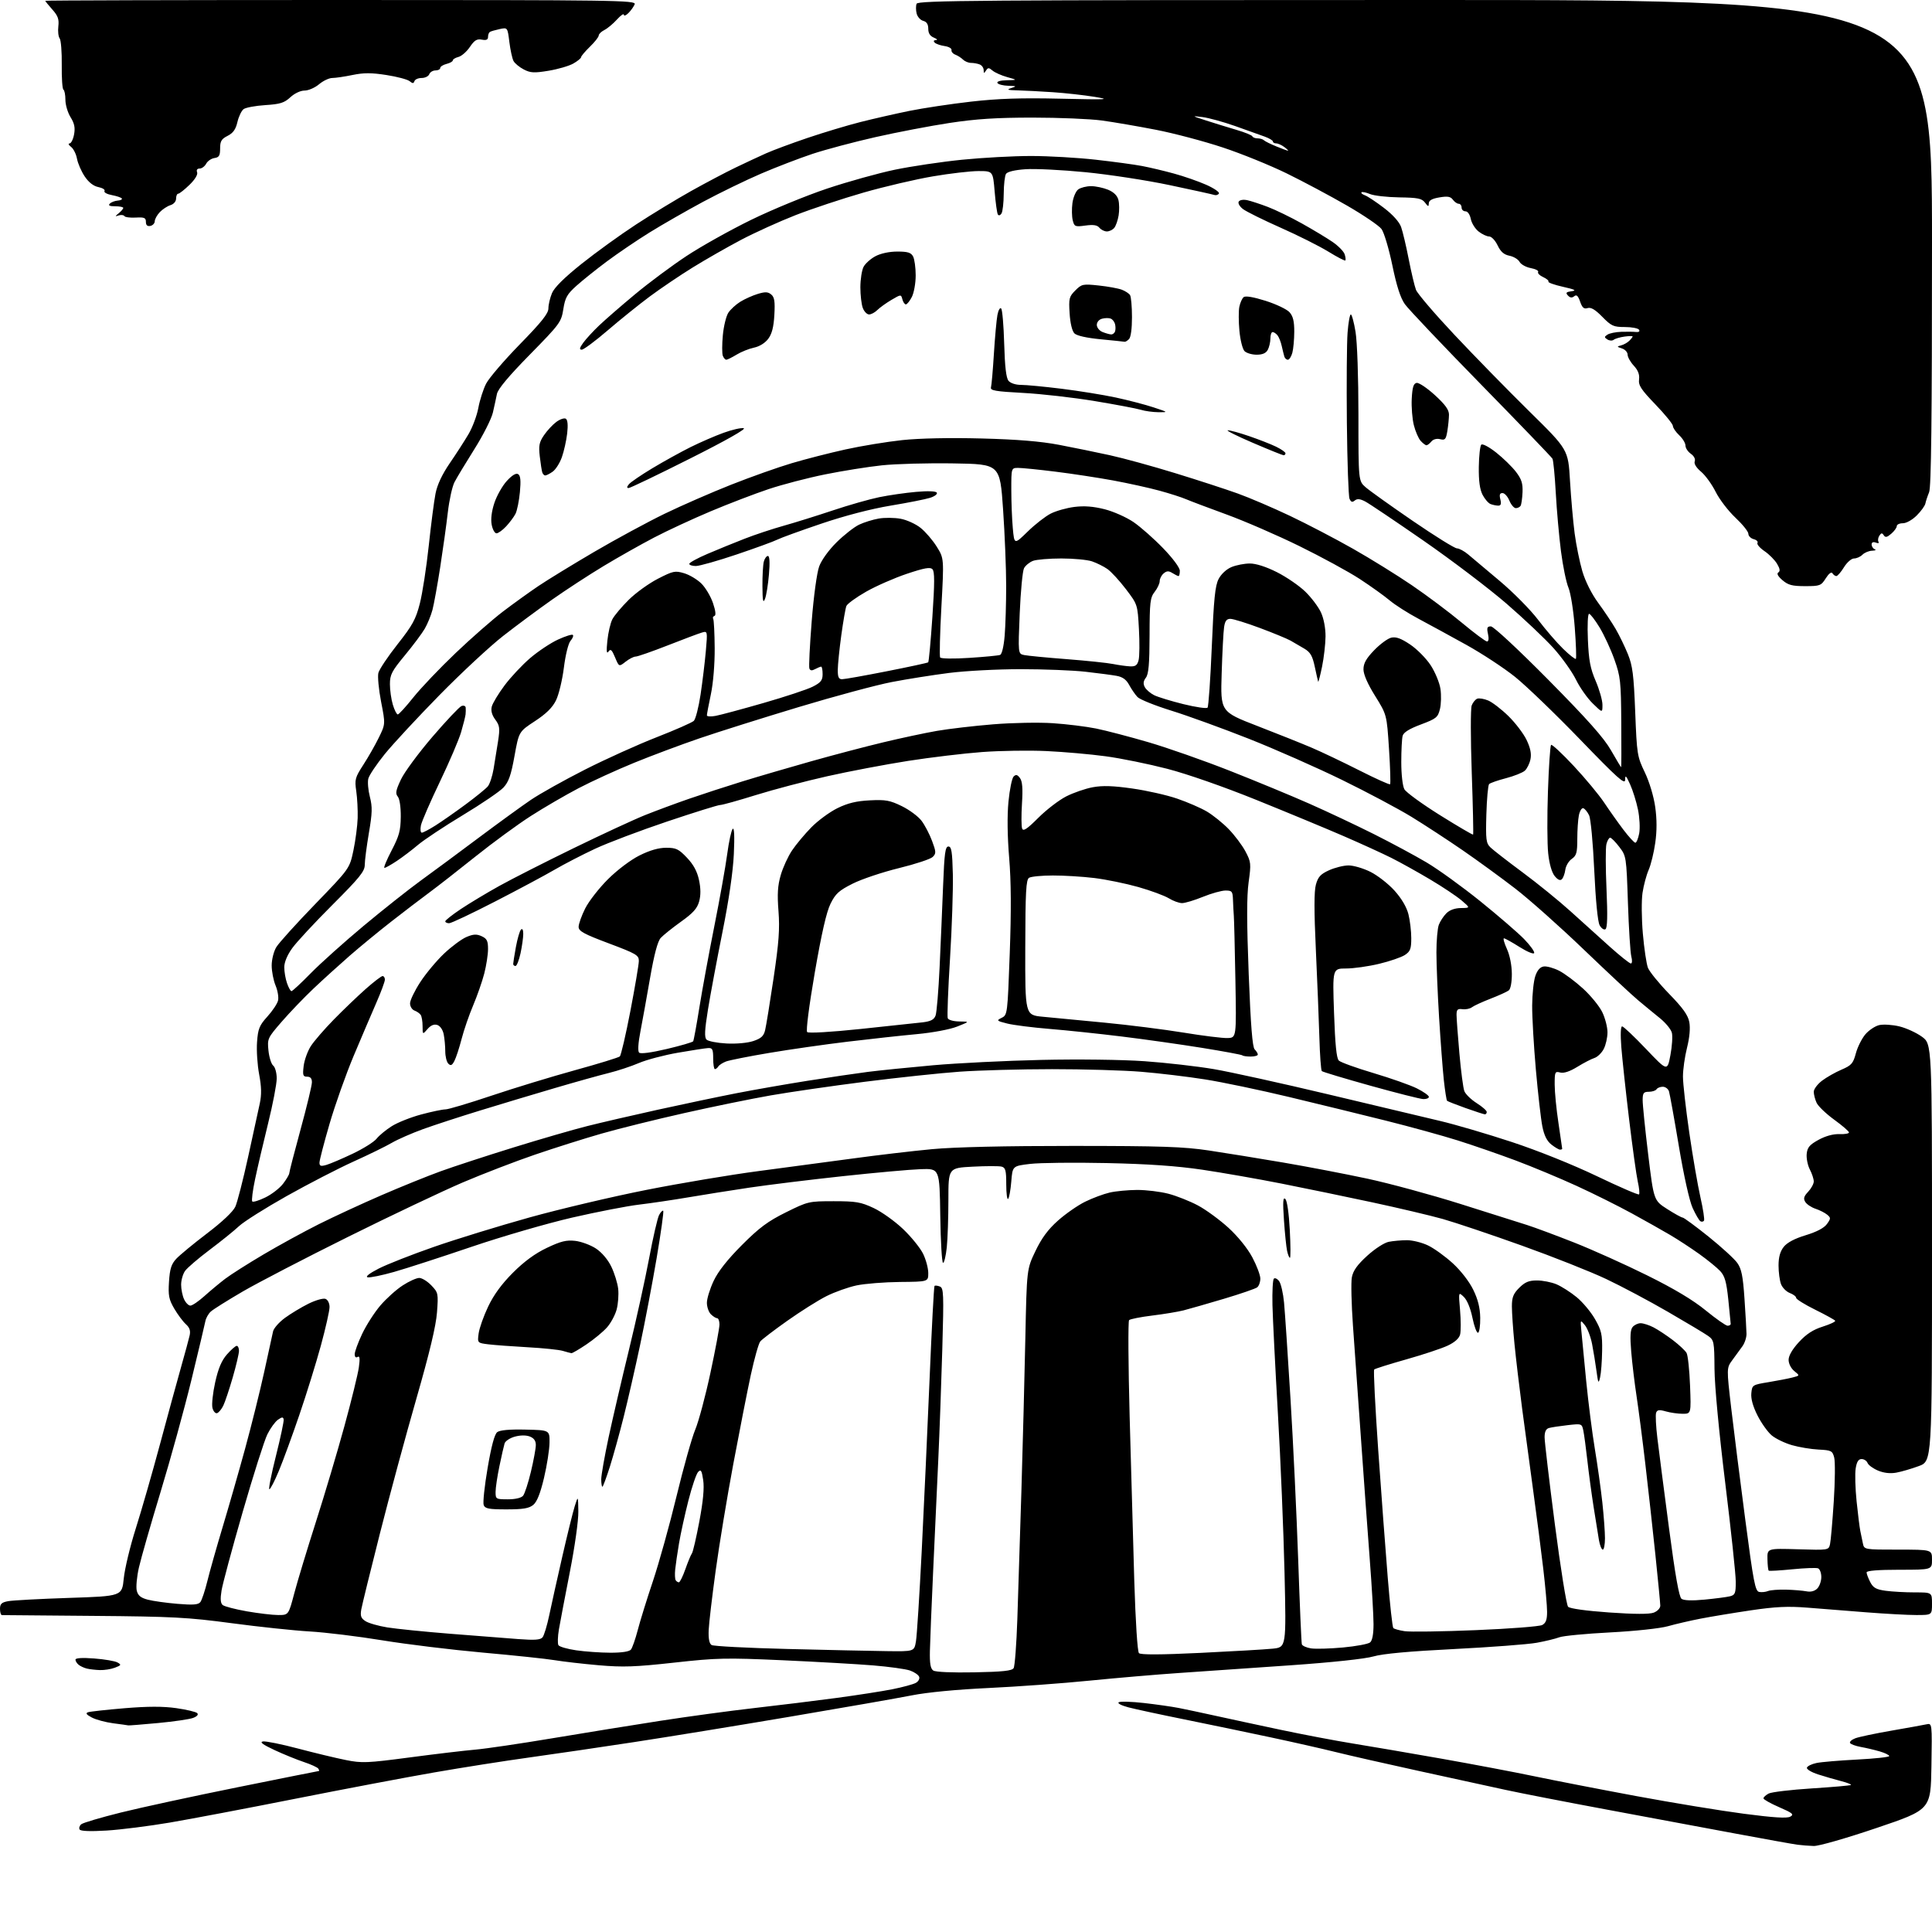 <?xml version="1.0" encoding="UTF-8" standalone="no"?>
<svg 
  version="1.1" 
  xmlns="http://www.w3.org/2000/svg" 
  xmlns:xlink="http://www.w3.org/1999/xlink" 
  xmlns:svg="http://www.w3.org/2000/svg"
  xmlns:rdf="http://www.w3.org/1999/02/22-rdf-syntax-ns#"
  xmlns:cc="http://creativecommons.org/ns#"
  xmlns:dc="http://purl.org/dc/elements/1.1/"
  viewBox="0 0 768 768"
  width="768"
  height="768"
>
<style>svg {background-color: white; }</style>"
<path stroke="none" fill="black" fill-rule="evenodd" d="M721.00,733.81C719.08,733.75 716.15,733.52 714.50,733.30C712.85,733.09 701.83,731.10 690.00,728.90C678.17,726.69 655.23,722.41 639.00,719.39C622.77,716.37 604.55,712.83 598.50,711.51C592.45,710.19 576.92,706.80 564.00,703.98C551.08,701.16 536.23,697.78 531.00,696.48C525.77,695.18 514.08,692.53 505.00,690.60C495.93,688.66 480.62,685.48 471.00,683.53C461.38,681.59 451.26,679.41 448.53,678.69C445.75,677.96 444.07,677.07 444.72,676.68C445.35,676.28 449.85,676.42 454.72,676.97C459.59,677.52 465.81,678.41 468.54,678.94C471.27,679.47 477.77,680.86 483.00,682.01C488.23,683.17 499.87,685.67 508.87,687.58C517.88,689.49 530.93,691.97 537.87,693.09C544.82,694.21 560.62,696.92 573.00,699.10C585.38,701.29 602.02,704.44 610.00,706.11C617.98,707.78 636.20,711.32 650.50,713.98C664.80,716.63 684.01,719.79 693.18,720.99C705.15,722.56 710.38,722.88 711.68,722.14C713.24,721.25 712.60,720.71 707.25,718.39C703.81,716.89 701.00,715.31 701.00,714.87C701.00,714.43 701.92,713.58 703.05,712.97C704.17,712.37 711.91,711.45 720.23,710.92C728.56,710.39 735.56,709.78 735.79,709.55C736.01,709.32 734.24,708.63 731.85,708.01C729.46,707.39 725.34,706.20 722.70,705.35C720.06,704.50 718.07,703.30 718.28,702.67C718.48,702.05 720.19,701.21 722.08,700.82C723.96,700.42 731.24,699.81 738.25,699.45C745.26,699.09 751.00,698.47 751.00,698.06C751.00,697.65 749.31,696.82 747.25,696.22C745.19,695.62 741.81,694.82 739.74,694.45C737.67,694.08 735.73,693.37 735.43,692.88C735.13,692.40 736.07,691.54 737.52,690.99C738.97,690.44 745.41,689.08 751.83,687.97C758.25,686.86 764.52,685.72 765.77,685.45C768.05,684.95 768.05,684.95 767.77,702.15C767.50,719.36 767.50,719.36 746.00,726.64C733.90,730.74 722.97,733.87 721.00,733.81zM42.40,727.67C35.89,728.06 32.07,727.92 31.66,727.26C31.31,726.69 31.60,725.75 32.30,725.17C33.00,724.58 40.08,722.49 48.04,720.51C55.99,718.53 76.88,714.01 94.46,710.46C112.03,706.91 126.57,704.00 126.77,704.00C126.96,704.00 126.86,703.58 126.55,703.08C126.23,702.57 123.67,701.39 120.84,700.45C118.02,699.51 112.74,697.36 109.10,695.67C104.46,693.50 103.10,692.49 104.53,692.25C105.64,692.07 111.94,693.34 118.53,695.09C125.11,696.83 133.64,698.88 137.47,699.64C143.89,700.93 145.91,700.84 162.97,698.59C173.16,697.24 184.88,695.85 189.00,695.50C193.12,695.14 206.85,693.12 219.50,691.00C232.15,688.88 251.46,685.76 262.41,684.06C273.35,682.36 290.23,680.07 299.91,678.97C309.58,677.87 324.25,676.07 332.50,674.96C340.75,673.85 350.78,672.29 354.79,671.49C358.80,670.69 362.94,669.56 364.00,669.00C365.07,668.43 365.68,667.34 365.38,666.55C365.08,665.78 363.44,664.65 361.72,664.05C360.01,663.46 353.41,662.54 347.05,662.02C340.70,661.50 324.48,660.58 311.00,659.97C288.52,658.96 284.97,659.04 267.98,660.92C252.40,662.64 247.65,662.80 237.98,661.96C231.67,661.41 223.80,660.50 220.50,659.95C217.20,659.40 204.38,658.04 192.00,656.94C179.62,655.83 161.62,653.64 152.00,652.06C142.38,650.48 129.38,648.89 123.12,648.53C116.86,648.17 102.91,646.69 92.12,645.25C74.62,642.91 68.66,642.60 37.00,642.34C17.48,642.19 1.16,642.05 0.75,642.03C0.34,642.01 0.00,640.90 0.00,639.55C0.00,637.57 0.63,636.97 3.25,636.49C5.04,636.16 15.95,635.57 27.50,635.19C48.50,634.50 48.50,634.50 49.20,627.44C49.59,623.56 51.74,614.60 53.99,607.54C56.23,600.47 60.56,585.42 63.60,574.10C66.64,562.77 70.40,549.00 71.96,543.50C73.52,538.00 75.06,532.33 75.38,530.89C75.81,529.00 75.39,527.76 73.88,526.39C72.73,525.35 70.66,522.57 69.28,520.22C67.13,516.55 66.83,515.01 67.18,509.50C67.51,504.41 68.10,502.51 70.05,500.41C71.40,498.95 76.91,494.40 82.30,490.30C88.36,485.70 92.66,481.63 93.55,479.67C94.34,477.93 96.62,469.07 98.61,460.00C100.60,450.93 102.70,441.33 103.26,438.68C104.02,435.15 103.95,432.04 103.02,427.08C102.31,423.36 101.93,417.58 102.18,414.24C102.56,408.96 103.09,407.64 106.28,404.11C108.30,401.88 110.21,399.02 110.52,397.76C110.84,396.51 110.40,393.81 109.55,391.77C108.70,389.73 108.00,386.14 108.00,383.78C108.01,381.38 108.82,378.17 109.86,376.47C110.87,374.80 117.84,367.09 125.34,359.35C138.97,345.26 138.97,345.26 140.49,338.06C141.32,334.10 142.08,328.30 142.18,325.18C142.27,322.06 142.02,317.25 141.62,314.50C140.94,309.87 141.14,309.10 144.44,304.00C146.40,300.98 149.18,296.10 150.61,293.17C153.22,287.84 153.22,287.84 151.49,278.96C150.54,274.07 150.06,268.91 150.41,267.50C150.77,266.09 154.20,260.95 158.04,256.09C164.00,248.54 165.29,246.18 166.90,239.88C167.93,235.82 169.52,225.53 170.43,217.00C171.34,208.47 172.55,199.11 173.13,196.19C173.81,192.70 175.75,188.58 178.75,184.19C181.28,180.51 184.64,175.30 186.23,172.60C187.82,169.91 189.59,165.20 190.15,162.13C190.72,159.07 192.10,154.75 193.23,152.53C194.36,150.31 200.39,143.27 206.64,136.87C215.34,127.96 218.00,124.62 218.00,122.59C218.00,121.13 218.64,118.41 219.42,116.54C220.36,114.28 224.29,110.39 231.17,104.89C236.85,100.36 246.58,93.32 252.79,89.27C259.00,85.21 268.90,79.19 274.79,75.90C280.68,72.61 288.65,68.41 292.50,66.56C296.35,64.71 301.75,62.19 304.50,60.96C307.25,59.73 314.68,56.97 321.00,54.83C327.32,52.69 336.77,49.85 342.00,48.52C347.23,47.20 356.00,45.20 361.50,44.08C367.00,42.97 378.02,41.31 386.00,40.40C396.83,39.17 405.82,38.87 421.50,39.23C440.50,39.66 441.79,39.59 435.00,38.48C430.88,37.81 423.45,36.98 418.50,36.65C413.55,36.32 407.25,35.99 404.50,35.92C400.48,35.82 399.99,35.64 402.00,35.00C404.25,34.28 404.12,34.19 400.81,34.10C398.78,34.04 396.84,33.55 396.50,33.00C396.13,32.40 397.59,31.96 400.19,31.90C404.50,31.80 404.50,31.80 400.38,30.65C398.11,30.02 395.49,28.85 394.55,28.06C393.07,26.82 392.73,26.82 391.94,28.06C391.18,29.26 391.03,29.23 391.02,27.86C391.01,26.95 390.29,25.94 389.42,25.61C388.55,25.27 387.01,25.00 385.99,25.00C384.97,25.00 383.55,24.41 382.82,23.69C382.09,22.98 380.71,22.09 379.74,21.72C378.77,21.36 378.10,20.54 378.24,19.90C378.38,19.26 377.15,18.55 375.50,18.31C373.85,18.07 372.07,17.45 371.55,16.94C370.95,16.35 371.14,15.98 372.05,15.94C372.85,15.90 372.49,15.47 371.25,14.97C369.72,14.35 369.00,13.23 369.00,11.44C369.00,9.65 368.36,8.65 366.99,8.29C365.88,8.00 364.71,6.69 364.38,5.38C364.05,4.07 364.04,2.33 364.36,1.50C364.87,0.17 388.12,0.00 566.47,0.00C768.00,0.00 768.00,0.00 768.00,96.43C768.00,166.95 767.69,193.63 766.85,195.68C766.21,197.23 765.55,199.24 765.37,200.15C765.19,201.06 763.65,203.20 761.94,204.90C760.18,206.66 757.80,208.00 756.42,208.00C755.09,208.00 754.00,208.51 754.00,209.13C754.00,209.76 753.02,211.12 751.82,212.15C750.13,213.62 749.46,213.76 748.82,212.77C748.17,211.77 747.80,211.80 747.07,212.95C746.55,213.75 746.40,214.84 746.73,215.37C747.07,215.93 746.62,216.07 745.66,215.70C744.61,215.30 744.00,215.57 744.00,216.45C744.00,217.21 744.56,218.06 745.25,218.34C745.94,218.62 745.46,218.88 744.18,218.92C742.90,218.96 741.18,219.68 740.36,220.50C739.53,221.33 738.03,222.00 737.01,222.00C735.98,222.00 734.21,223.54 733.00,225.50C731.81,227.43 730.45,229.00 729.98,229.00C729.50,229.00 728.81,228.50 728.43,227.89C728.01,227.20 726.99,227.97 725.77,229.89C723.91,232.83 723.46,233.00 717.56,233.00C712.43,233.00 710.82,232.58 708.55,230.63C706.75,229.08 706.18,228.01 706.91,227.56C707.71,227.06 707.57,226.07 706.42,224.14C705.54,222.64 703.28,220.36 701.42,219.09C699.55,217.81 698.29,216.34 698.62,215.81C698.94,215.29 698.26,214.62 697.10,214.32C695.95,214.01 695.00,213.05 695.00,212.18C695.00,211.31 692.68,208.43 689.85,205.77C687.02,203.11 683.50,198.51 682.02,195.55C680.55,192.59 677.94,188.98 676.22,187.53C674.28,185.90 673.32,184.33 673.68,183.39C674.03,182.49 673.39,181.26 672.13,180.38C670.96,179.56 670.00,178.09 670.00,177.12C670.00,176.14 668.88,174.29 667.50,173.00C666.13,171.71 665.00,170.05 665.00,169.32C665.00,168.59 661.89,164.76 658.10,160.82C652.34,154.84 651.25,153.18 651.55,150.82C651.80,148.87 651.15,147.19 649.45,145.35C648.10,143.90 647.00,141.93 647.00,140.97C647.00,140.02 645.99,138.91 644.75,138.51C642.67,137.84 642.64,137.75 644.43,137.29C645.49,137.01 646.95,136.19 647.68,135.46C648.41,134.74 649.00,133.96 649.00,133.74C649.00,133.53 647.54,133.55 645.75,133.80C643.96,134.05 642.03,134.62 641.47,135.07C640.90,135.52 639.77,135.46 638.97,134.94C637.68,134.12 637.69,133.88 639.00,133.02C639.83,132.47 642.30,131.97 644.50,131.90C646.70,131.83 649.34,131.86 650.36,131.97C651.47,132.08 651.95,131.73 651.55,131.08C651.18,130.49 648.64,130.00 645.90,130.00C641.40,130.00 640.54,129.61 636.94,125.94C634.12,123.06 632.42,122.05 631.09,122.47C629.65,122.93 628.97,122.34 628.12,119.90C627.29,117.54 626.70,117.00 625.76,117.77C624.88,118.49 624.13,118.40 623.27,117.46C622.27,116.38 622.55,116.06 624.77,115.76C626.84,115.48 626.01,115.06 621.31,114.01C617.90,113.25 615.30,112.32 615.53,111.96C615.75,111.59 614.80,110.77 613.41,110.14C612.02,109.51 611.13,108.59 611.43,108.11C611.74,107.62 610.42,106.93 608.50,106.57C606.59,106.21 604.58,105.09 604.05,104.09C603.51,103.09 601.70,101.99 600.03,101.66C597.83,101.22 596.53,100.08 595.31,97.52C594.37,95.56 592.89,94.00 591.95,94.00C591.03,94.00 589.14,93.11 587.77,92.03C586.39,90.95 584.99,88.70 584.66,87.03C584.30,85.25 583.42,84.00 582.53,84.00C581.69,84.00 581.00,83.33 581.00,82.50C581.00,81.67 580.49,81.00 579.86,81.00C579.23,81.00 578.19,80.27 577.54,79.38C576.61,78.12 575.45,77.92 572.18,78.47C569.25,78.96 567.99,79.67 567.97,80.84C567.94,82.26 567.72,82.22 566.46,80.54C565.20,78.88 563.66,78.57 556.24,78.46C551.43,78.39 546.20,77.80 544.61,77.14C543.02,76.48 541.50,76.17 541.22,76.45C540.94,76.73 541.57,77.27 542.61,77.65C543.65,78.03 547.04,80.28 550.14,82.65C553.64,85.31 556.23,88.20 556.96,90.23C557.60,92.03 558.97,97.78 559.98,103.00C561.00,108.22 562.31,113.73 562.88,115.23C563.46,116.73 570.36,124.80 578.22,133.15C586.07,141.51 599.45,155.18 607.93,163.53C623.37,178.71 623.37,178.71 624.10,191.11C624.50,197.92 625.33,207.32 625.94,212.00C626.56,216.68 627.95,223.48 629.02,227.13C630.21,231.12 632.70,236.09 635.30,239.63C637.68,242.86 640.80,247.53 642.24,250.00C643.68,252.47 645.87,256.98 647.10,260.00C648.98,264.64 649.44,268.23 650.02,283.00C650.68,299.85 650.82,300.74 653.83,307.00C655.65,310.80 657.37,316.51 657.97,320.75C658.66,325.63 658.67,330.30 657.99,335.04C657.45,338.91 656.26,343.74 655.37,345.79C654.47,347.83 653.37,351.96 652.92,354.96C652.48,357.96 652.54,365.25 653.06,371.14C653.57,377.04 654.48,383.13 655.07,384.68C655.66,386.23 659.45,390.90 663.49,395.05C669.00,400.71 671.01,403.53 671.53,406.32C671.97,408.67 671.64,412.42 670.62,416.48C669.73,420.02 669.00,425.17 669.00,427.92C669.00,430.68 670.13,440.71 671.51,450.22C672.89,459.72 674.89,471.30 675.95,475.95C677.01,480.60 677.64,484.77 677.37,485.22C677.09,485.66 676.44,485.77 675.93,485.46C675.41,485.14 674.03,482.77 672.85,480.19C671.57,477.40 669.35,467.42 667.37,455.60C665.54,444.65 663.77,434.87 663.45,433.85C663.13,432.83 662.02,432.00 660.99,432.00C659.96,432.00 658.84,432.45 658.50,433.00C658.16,433.55 656.78,434.00 655.44,434.00C653.36,434.00 653.00,434.48 652.98,437.25C652.96,439.04 653.95,448.76 655.17,458.85C657.40,477.19 657.40,477.19 662.72,480.60C665.64,482.47 668.42,484.00 668.87,484.00C669.33,484.00 673.94,487.39 679.11,491.53C684.27,495.68 689.45,500.40 690.60,502.04C692.28,504.41 692.85,507.25 693.46,516.25C693.88,522.44 694.24,528.72 694.26,530.20C694.28,531.69 693.54,533.94 692.61,535.20C691.69,536.47 689.90,538.92 688.63,540.66C686.33,543.81 686.33,543.81 688.18,559.73C689.20,568.48 691.71,588.43 693.77,604.06C697.04,628.97 697.72,632.52 699.31,632.82C700.30,633.01 701.88,632.85 702.81,632.46C703.74,632.08 706.98,631.83 710.00,631.91C713.02,631.99 716.68,632.30 718.13,632.58C719.79,632.91 721.34,632.51 722.38,631.48C723.27,630.59 724.00,628.53 724.00,626.90C724.00,625.27 723.41,623.71 722.69,623.43C721.96,623.16 717.35,623.33 712.44,623.82C707.52,624.31 703.31,624.55 703.09,624.36C702.86,624.16 702.63,622.09 702.59,619.75C702.50,615.50 702.50,615.50 714.70,615.86C726.84,616.23 726.91,616.22 727.46,613.86C727.76,612.56 728.43,604.91 728.95,596.87C729.47,588.82 729.54,580.94 729.12,579.37C728.41,576.71 727.97,576.48 722.93,576.23C719.94,576.08 715.17,575.29 712.32,574.47C709.47,573.65 705.85,571.90 704.27,570.58C702.70,569.25 700.16,565.70 698.64,562.68C696.82,559.10 695.97,556.03 696.18,553.85C696.49,550.56 696.61,550.48 703.00,549.43C706.58,548.84 710.85,548.01 712.50,547.59C715.50,546.83 715.50,546.83 713.25,545.01C711.96,543.96 711.00,542.07 711.00,540.57C711.00,538.90 712.48,536.35 715.11,533.49C718.07,530.29 720.73,528.56 724.57,527.35C727.51,526.42 729.73,525.37 729.51,525.01C729.28,524.65 725.70,522.67 721.55,520.62C717.40,518.57 714.00,516.45 714.00,515.92C714.00,515.39 712.87,514.52 711.48,513.99C710.10,513.47 708.52,511.87 707.98,510.45C707.44,509.03 707.00,505.71 707.00,503.07C707.00,499.74 707.63,497.47 709.05,495.66C710.41,493.94 713.37,492.36 717.80,491.02C722.14,489.70 725.11,488.14 726.22,486.59C727.81,484.39 727.82,484.09 726.32,482.85C725.43,482.11 723.35,481.05 721.69,480.50C720.04,479.95 718.21,478.73 717.63,477.79C716.80,476.47 717.05,475.57 718.78,473.73C720.00,472.43 721.00,470.59 721.00,469.64C721.00,468.68 720.30,466.54 719.44,464.89C718.58,463.23 718.02,460.44 718.19,458.70C718.44,456.12 719.32,455.07 722.90,453.10C725.68,451.58 728.72,450.74 731.15,450.83C733.27,450.92 735.00,450.62 735.00,450.17C735.00,449.72 732.35,447.43 729.12,445.09C725.89,442.75 722.74,439.72 722.12,438.37C721.50,437.01 721.00,435.05 721.00,434.00C721.00,432.96 722.46,430.99 724.25,429.62C726.04,428.26 729.53,426.27 732.01,425.21C735.99,423.51 736.65,422.75 737.72,418.76C738.38,416.27 740.08,412.87 741.49,411.19C742.90,409.52 745.41,407.85 747.07,407.48C748.73,407.12 752.31,407.35 755.03,408.01C757.74,408.66 761.77,410.50 763.98,412.10C768.00,415.01 768.00,415.01 768.00,497.93C768.00,580.86 768.00,580.86 762.75,582.79C759.86,583.86 755.84,585.03 753.80,585.40C751.40,585.84 748.86,585.55 746.54,584.58C744.58,583.76 742.71,582.39 742.38,581.55C742.05,580.70 740.99,580.00 740.02,580.00C738.75,580.00 738.09,581.06 737.66,583.75C737.33,585.81 737.50,591.70 738.03,596.82C738.56,601.95 739.22,607.24 739.50,608.57C739.77,609.91 740.23,612.12 740.52,613.50C741.04,616.00 741.04,616.00 754.52,616.00C768.00,616.00 768.00,616.00 768.00,620.00C768.00,624.00 768.00,624.00 755.00,624.00C746.59,624.00 742.00,624.37 742.00,625.05C742.00,625.63 742.65,627.36 743.45,628.91C744.63,631.18 745.79,631.84 749.59,632.36C752.17,632.71 757.37,633.00 761.14,633.00C768.00,633.00 768.00,633.00 768.00,637.50C768.00,642.00 768.00,642.00 761.75,642.00C758.31,642.00 749.42,641.51 742.00,640.93C734.58,640.34 724.00,639.50 718.50,639.07C710.70,638.45 705.75,638.69 696.00,640.13C689.12,641.15 680.12,642.64 676.00,643.44C671.88,644.24 666.05,645.59 663.05,646.44C659.94,647.32 650.05,648.39 640.05,648.91C630.40,649.41 621.31,650.28 619.85,650.85C618.39,651.41 614.34,652.40 610.85,653.03C607.36,653.66 592.58,654.78 578.00,655.52C560.25,656.41 549.68,657.38 546.00,658.45C542.67,659.42 529.64,660.82 513.00,661.98C497.88,663.04 478.07,664.41 469.00,665.02C459.93,665.63 443.73,667.02 433.00,668.09C422.27,669.17 404.24,670.48 392.93,671.01C380.30,671.60 368.53,672.73 362.43,673.94C356.97,675.02 335.18,678.84 314.00,682.42C292.82,686.01 264.93,690.55 252.00,692.52C239.07,694.50 220.40,697.24 210.50,698.61C200.60,699.98 183.50,702.67 172.50,704.59C161.50,706.50 136.75,711.19 117.50,715.01C98.25,718.83 75.75,723.10 67.50,724.50C59.25,725.90 47.95,727.33 42.40,727.67zM51.00,685.87C50.73,685.80 48.02,685.42 44.99,685.03C41.96,684.63 38.13,683.60 36.49,682.73C34.33,681.60 33.92,681.01 35.00,680.64C35.83,680.36 42.38,679.64 49.57,679.04C58.80,678.28 64.83,678.27 70.05,679.01C74.12,679.59 77.88,680.48 78.39,680.99C78.97,681.57 78.36,682.29 76.78,682.89C75.37,683.43 69.11,684.34 62.86,684.93C56.61,685.51 51.27,685.94 51.00,685.87zM387.29,664.78C398.61,664.57 402.28,664.17 402.93,663.11C403.41,662.34 404.07,653.57 404.41,643.61C404.75,633.65 405.48,610.65 406.03,592.50C406.57,574.35 407.28,547.12 407.59,532.00C408.16,504.50 408.16,504.50 411.61,497.31C414.07,492.16 416.62,488.71 420.57,485.20C423.60,482.50 428.47,479.11 431.40,477.68C434.33,476.24 438.70,474.62 441.11,474.06C443.53,473.50 448.44,473.04 452.04,473.02C455.64,473.01 461.23,473.69 464.46,474.53C467.69,475.37 472.97,477.47 476.19,479.18C479.40,480.89 484.87,484.90 488.34,488.07C492.11,491.52 495.92,496.25 497.82,499.81C499.57,503.10 501.00,506.90 501.00,508.27C501.00,509.64 500.44,511.20 499.75,511.74C499.06,512.28 493.10,514.33 486.50,516.30C479.90,518.26 472.70,520.33 470.50,520.89C468.30,521.45 462.70,522.38 458.05,522.95C453.41,523.52 449.26,524.34 448.83,524.77C448.40,525.20 448.50,542.42 449.05,563.03C449.60,583.64 450.43,613.02 450.89,628.32C451.39,644.66 452.16,656.56 452.75,657.15C453.44,657.84 461.30,657.81 477.14,657.05C489.99,656.43 502.93,655.68 505.91,655.37C511.31,654.82 511.31,654.82 510.62,625.16C510.24,608.85 509.06,580.42 507.99,562.00C506.93,543.58 505.95,524.13 505.82,518.79C505.70,513.45 505.94,508.72 506.38,508.29C506.81,507.86 507.76,508.32 508.49,509.31C509.21,510.31 510.09,514.13 510.43,517.81C510.78,521.49 511.93,538.67 512.99,556.00C514.06,573.33 515.43,602.12 516.05,620.00C516.66,637.88 517.32,653.01 517.50,653.62C517.69,654.24 519.34,654.98 521.17,655.26C523.00,655.54 528.72,655.37 533.88,654.90C539.04,654.42 543.88,653.52 544.63,652.89C545.52,652.16 546.00,649.59 546.00,645.63C546.00,642.26 545.33,630.73 544.51,620.00C543.69,609.27 542.10,587.45 540.98,571.50C539.86,555.55 538.44,535.50 537.82,526.95C537.21,518.40 537.01,509.77 537.38,507.77C537.88,505.11 539.51,502.82 543.46,499.21C546.52,496.42 550.24,494.00 552.05,493.64C553.81,493.29 557.08,493.00 559.31,493.00C561.54,493.00 565.33,493.95 567.72,495.11C570.11,496.27 574.51,499.44 577.49,502.17C580.66,505.06 584.04,509.42 585.61,512.64C587.52,516.53 588.34,519.85 588.41,523.83C588.46,526.95 588.07,529.63 587.55,529.79C587.02,529.95 586.02,527.27 585.32,523.84C584.54,520.05 583.20,516.80 581.90,515.55C579.76,513.50 579.76,513.50 580.39,520.79C580.74,524.79 580.75,529.15 580.42,530.47C580.03,532.03 578.30,533.58 575.45,534.92C573.05,536.05 565.63,538.51 558.97,540.39C552.31,542.27 546.59,544.07 546.26,544.40C545.93,544.74 546.65,559.07 547.85,576.25C549.06,593.44 550.76,616.27 551.64,627.00C552.51,637.73 553.51,646.80 553.86,647.17C554.21,647.53 556.23,648.10 558.34,648.42C560.45,648.75 573.18,648.57 586.64,648.01C600.10,647.46 611.98,646.54 613.05,645.97C614.51,645.19 615.00,643.87 614.99,640.71C614.99,638.40 614.30,630.65 613.46,623.50C612.62,616.35 610.85,602.62 609.53,593.00C608.21,583.38 606.21,568.52 605.08,560.00C603.96,551.48 602.58,539.84 602.02,534.14C601.46,528.45 601.00,521.78 601.00,519.32C601.00,515.71 601.56,514.28 603.92,511.92C606.21,509.64 607.75,509.00 610.96,509.00C613.22,509.00 616.70,509.68 618.71,510.52C620.71,511.36 624.31,513.65 626.71,515.62C629.11,517.58 632.40,521.51 634.02,524.34C636.62,528.88 636.97,530.41 636.87,537.00C636.81,541.12 636.45,545.85 636.07,547.50C635.44,550.20 635.29,549.95 634.63,545.00C634.22,541.98 633.44,537.15 632.88,534.28C632.33,531.41 631.04,528.04 630.03,526.79C628.19,524.52 628.19,524.52 628.61,529.01C628.84,531.48 629.71,540.48 630.54,549.00C631.38,557.52 632.93,569.67 633.98,576.00C635.03,582.33 636.37,591.87 636.95,597.21C637.53,602.55 638.00,608.96 638.00,611.46C638.00,613.96 637.61,616.00 637.13,616.00C636.65,616.00 635.97,614.31 635.61,612.25C635.25,610.19 634.29,604.23 633.48,599.00C632.66,593.77 631.54,585.45 630.99,580.50C630.44,575.55 629.72,570.24 629.40,568.69C628.82,565.91 628.75,565.89 623.16,566.52C620.05,566.87 616.71,567.38 615.75,567.65C614.55,567.98 614.00,569.14 614.00,571.32C614.00,573.07 615.84,588.67 618.09,606.00C620.34,623.33 622.70,638.04 623.34,638.71C624.04,639.44 630.46,640.33 639.63,640.98C649.74,641.69 655.63,641.71 657.38,641.05C658.86,640.48 660.00,639.28 659.99,638.27C659.98,637.30 659.10,628.17 658.04,618.00C656.97,607.83 655.18,591.62 654.05,582.00C652.93,572.38 651.35,560.23 650.56,555.00C649.76,549.77 648.80,541.79 648.43,537.26C647.93,531.27 648.08,528.60 648.99,527.51C649.68,526.68 651.11,526.00 652.17,526.00C653.23,526.00 655.54,526.74 657.30,527.65C659.06,528.56 662.52,530.84 665.00,532.73C667.48,534.61 669.92,536.91 670.44,537.83C670.96,538.75 671.58,544.56 671.82,550.75C672.25,562.00 672.25,562.00 668.87,562.00C667.01,562.00 664.00,561.57 662.19,561.05C659.60,560.31 658.78,560.42 658.34,561.56C658.03,562.36 658.25,566.95 658.84,571.76C659.42,576.57 661.50,592.65 663.46,607.50C665.93,626.23 667.45,634.82 668.43,635.55C669.35,636.24 672.58,636.35 677.60,635.87C681.86,635.46 686.40,634.87 687.68,634.55C689.74,634.03 690.00,633.37 689.99,628.73C689.99,625.85 688.11,608.20 685.81,589.50C683.33,569.36 681.59,550.87 681.54,544.15C681.46,533.27 681.36,532.74 678.98,531.03C677.62,530.06 670.42,525.75 663.00,521.46C655.58,517.16 644.55,511.30 638.50,508.44C632.45,505.57 617.38,499.59 605.00,495.16C592.62,490.72 578.45,485.96 573.50,484.56C568.55,483.17 555.95,480.20 545.50,477.95C535.05,475.71 518.85,472.36 509.50,470.51C500.15,468.66 485.98,466.18 478.00,464.99C467.77,463.48 456.58,462.70 440.00,462.34C427.07,462.06 413.35,462.21 409.50,462.67C402.50,463.50 402.50,463.50 402.00,469.67C401.73,473.06 401.16,476.17 400.75,476.58C400.34,477.00 400.00,474.39 400.00,470.78C400.00,465.25 399.71,464.16 398.15,463.75C397.13,463.48 391.95,463.49 386.65,463.77C377.00,464.27 377.00,464.27 377.00,476.99C377.00,483.98 376.71,492.47 376.36,495.85C376.00,499.23 375.34,502.00 374.88,502.00C374.42,502.00 373.92,493.56 373.77,483.25C373.50,464.50 373.50,464.50 366.00,464.76C361.88,464.90 347.93,466.15 335.00,467.55C322.07,468.94 305.43,470.99 298.00,472.09C290.57,473.20 279.55,474.95 273.50,475.98C267.45,477.01 258.68,478.30 254.00,478.86C249.32,479.41 237.40,481.73 227.50,484.00C217.60,486.28 199.60,491.50 187.50,495.61C175.40,499.72 161.53,504.22 156.67,505.60C151.81,506.98 147.09,507.95 146.17,507.75C145.12,507.52 146.74,506.24 150.50,504.30C153.80,502.61 163.70,498.71 172.50,495.65C181.30,492.58 198.39,487.33 210.47,483.96C222.55,480.60 243.47,475.67 256.97,473.00C270.46,470.33 290.50,466.97 301.50,465.53C312.50,464.09 329.38,461.83 339.00,460.52C348.62,459.20 362.80,457.53 370.50,456.81C379.50,455.97 399.50,455.51 426.50,455.52C461.70,455.53 470.44,455.83 480.50,457.33C487.10,458.32 500.38,460.47 510.00,462.11C519.62,463.75 534.71,466.64 543.52,468.53C552.33,470.42 568.98,474.94 580.52,478.58C592.06,482.23 603.98,485.99 607.00,486.95C610.02,487.91 618.46,491.05 625.74,493.92C633.03,496.80 646.11,502.68 654.81,507.00C665.53,512.31 673.02,516.79 678.06,520.92C682.15,524.26 686.06,527.00 686.75,527.00C687.44,527.00 687.99,526.66 687.98,526.25C687.97,525.84 687.54,521.50 687.03,516.62C686.29,509.54 685.63,507.23 683.80,505.26C682.53,503.90 678.80,500.86 675.50,498.50C672.20,496.14 667.02,492.75 664.00,490.97C660.98,489.18 654.09,485.31 648.71,482.36C643.32,479.41 633.42,474.47 626.71,471.40C619.99,468.32 609.10,463.78 602.50,461.31C595.90,458.84 585.55,455.26 579.50,453.35C573.45,451.44 560.62,447.91 551.00,445.50C541.38,443.09 524.05,438.86 512.50,436.09C500.95,433.32 485.88,430.16 479.00,429.08C472.12,427.99 460.74,426.63 453.70,426.05C446.65,425.47 430.68,425.00 418.20,425.01C405.71,425.01 389.20,425.47 381.50,426.01C373.80,426.56 356.86,428.36 343.85,430.01C330.84,431.66 313.97,434.11 306.35,435.44C298.73,436.77 283.28,439.93 272.01,442.47C260.73,445.00 245.94,448.67 239.14,450.62C232.33,452.57 220.41,456.34 212.63,459.00C204.86,461.66 191.97,466.62 184.00,470.02C176.03,473.43 155.55,483.13 138.50,491.60C121.45,500.06 102.55,509.87 96.50,513.39C90.45,516.92 84.72,520.51 83.78,521.38C82.83,522.24 81.86,523.97 81.63,525.22C81.39,526.48 78.91,536.95 76.10,548.50C73.29,560.05 67.78,580.08 63.85,593.00C59.93,605.92 56.04,619.48 55.22,623.12C54.39,626.76 54.01,630.90 54.37,632.33C54.86,634.27 55.96,635.17 58.76,635.90C60.82,636.44 66.12,637.18 70.54,637.55C76.75,638.07 78.81,637.91 79.64,636.86C80.23,636.11 81.48,632.35 82.43,628.50C83.37,624.65 86.11,614.98 88.51,607.00C90.91,599.02 94.93,585.02 97.43,575.88C99.93,566.74 103.35,553.01 105.02,545.38C106.70,537.75 108.28,530.48 108.55,529.24C108.82,528.00 110.95,525.59 113.27,523.88C115.60,522.18 119.81,519.64 122.63,518.24C125.46,516.84 128.50,515.98 129.38,516.32C130.31,516.67 131.00,518.07 131.00,519.58C131.00,521.03 129.45,527.91 127.56,534.86C125.66,541.81 121.81,554.24 118.99,562.47C116.18,570.71 112.51,580.72 110.84,584.72C109.18,588.73 107.48,592.00 107.08,592.00C106.67,592.00 107.85,586.04 109.69,578.75C111.52,571.46 112.91,564.93 112.76,564.22C112.56,563.22 112.07,563.25 110.48,564.37C109.37,565.15 107.48,567.75 106.29,570.15C105.10,572.54 100.68,586.42 96.48,601.00C92.27,615.58 88.49,629.64 88.07,632.25C87.52,635.62 87.66,637.30 88.53,638.03C89.21,638.59 93.53,639.72 98.13,640.53C102.74,641.33 108.34,642.00 110.60,642.00C114.70,642.00 114.70,642.00 116.98,633.36C118.23,628.61 122.10,615.85 125.57,605.00C129.04,594.16 134.16,576.98 136.93,566.84C139.71,556.69 142.28,546.21 142.65,543.54C143.14,539.98 143.01,538.88 142.16,539.40C141.44,539.84 141.00,539.42 141.00,538.31C141.00,537.31 142.34,533.67 143.97,530.22C145.61,526.76 148.87,521.68 151.22,518.93C153.58,516.18 157.56,512.60 160.09,510.97C162.61,509.33 165.56,508.00 166.65,508.00C167.74,508.00 169.90,509.33 171.46,510.96C174.20,513.82 174.27,514.16 173.71,521.71C173.31,527.08 170.77,537.73 165.52,555.98C161.33,570.54 154.82,594.61 151.05,609.48C147.28,624.34 143.94,637.96 143.62,639.74C143.16,642.36 143.48,643.27 145.28,644.43C146.50,645.23 150.43,646.35 154.00,646.93C157.57,647.50 168.82,648.64 179.00,649.45C189.18,650.25 201.34,651.20 206.04,651.56C212.62,652.05 214.84,651.89 215.68,650.85C216.29,650.11 217.49,646.12 218.35,642.00C219.21,637.88 221.54,627.40 223.53,618.73C225.51,610.06 227.74,601.06 228.47,598.73C229.80,594.50 229.80,594.50 229.90,600.84C229.96,604.41 228.49,614.88 226.53,624.84C224.63,634.55 222.67,644.83 222.18,647.68C221.70,650.53 221.61,653.37 221.99,653.99C222.37,654.60 225.57,655.52 229.09,656.03C232.62,656.54 238.71,656.97 242.63,656.98C247.13,656.99 250.13,656.54 250.79,655.75C251.36,655.06 252.57,651.59 253.50,648.03C254.42,644.47 257.14,635.69 259.55,628.52C261.95,621.35 266.18,606.17 268.93,594.79C271.68,583.41 275.03,571.48 276.37,568.30C277.71,565.11 280.43,554.97 282.40,545.76C284.38,536.55 286.00,527.89 286.00,526.51C286.00,525.13 285.58,524.00 285.07,524.00C284.56,524.00 283.44,523.29 282.57,522.43C281.71,521.56 281.00,519.51 281.00,517.87C281.00,516.22 282.21,512.32 283.68,509.19C285.48,505.37 289.18,500.69 294.93,494.92C301.85,487.99 305.22,485.49 312.42,481.92C321.19,477.58 321.52,477.50 331.42,477.50C340.29,477.50 342.19,477.83 347.28,480.21C350.46,481.70 355.74,485.47 359.00,488.58C362.27,491.70 365.86,496.14 366.97,498.44C368.09,500.75 369.00,504.18 369.00,506.07C369.00,509.50 369.00,509.50 357.75,509.60C351.56,509.66 343.80,510.28 340.50,510.97C337.20,511.67 331.80,513.59 328.50,515.25C325.20,516.91 318.21,521.32 312.96,525.04C307.71,528.75 302.88,532.44 302.22,533.24C301.56,534.03 299.87,540.04 298.45,546.59C297.04,553.14 293.91,569.08 291.49,582.00C289.07,594.92 285.92,613.93 284.51,624.22C283.09,634.52 281.83,645.23 281.71,648.01C281.57,651.42 281.95,653.35 282.88,653.93C283.64,654.39 297.14,655.10 312.88,655.49C328.62,655.89 346.43,656.27 352.46,656.35C363.41,656.50 363.41,656.50 364.10,652.50C364.48,650.30 365.51,634.10 366.40,616.50C367.28,598.90 368.69,568.10 369.53,548.06C370.36,528.01 371.25,511.42 371.48,511.18C371.72,510.95 372.67,511.04 373.59,511.40C375.13,511.99 375.21,514.13 374.58,536.27C374.20,549.60 373.48,569.50 372.97,580.50C372.46,591.50 371.54,611.52 370.92,625.00C370.30,638.48 369.73,652.55 369.65,656.28C369.54,661.32 369.89,663.32 371.00,664.07C371.89,664.66 378.55,664.95 387.29,664.78zM39.68,663.88C37.93,663.82 35.60,663.55 34.50,663.28C33.40,663.01 31.94,662.33 31.25,661.77C30.56,661.21 30.00,660.30 30.00,659.73C30.00,659.08 32.67,658.91 37.44,659.27C41.54,659.58 45.70,660.29 46.69,660.85C48.32,661.76 48.23,661.96 45.68,662.93C44.14,663.52 41.44,663.95 39.68,663.88zM269.86,629.00C270.27,629.00 271.44,626.64 272.45,623.75C273.47,620.86 274.63,618.05 275.05,617.50C275.46,616.95 276.79,611.21 278.01,604.73C279.52,596.69 280.00,591.51 279.53,588.35C278.95,584.48 278.62,583.96 277.52,585.12C276.79,585.88 275.05,591.00 273.65,596.50C272.25,602.00 270.57,609.65 269.92,613.50C269.27,617.35 268.59,622.03 268.40,623.90C268.21,625.76 268.30,627.68 268.59,628.15C268.88,628.62 269.45,629.00 269.86,629.00zM201.36,600.00C194.30,600.00 192.83,599.72 192.27,598.27C191.91,597.32 192.61,590.68 193.84,583.52C195.34,574.75 196.59,570.10 197.67,569.29C198.73,568.49 202.60,568.14 208.89,568.29C218.50,568.50 218.50,568.50 218.44,573.50C218.41,576.25 217.42,582.55 216.25,587.50C214.76,593.75 213.45,597.03 211.94,598.25C210.26,599.61 207.89,600.00 201.36,600.00zM201.88,596.00C204.87,596.00 207.21,595.45 207.93,594.58C208.58,593.80 209.98,589.50 211.05,585.02C212.12,580.54 213.00,575.77 213.00,574.41C213.00,572.73 212.24,571.66 210.59,571.03C209.09,570.46 206.82,570.49 204.64,571.09C202.70,571.62 200.88,572.84 200.58,573.78C200.29,574.73 199.36,578.79 198.53,582.82C197.69,586.84 197.00,591.45 197.00,593.07C197.00,595.91 197.15,596.00 201.88,596.00zM239.46,591.00C239.21,591.00 239.00,589.67 239.00,588.03C239.00,586.40 240.33,578.87 241.95,571.28C243.58,563.70 247.22,548.05 250.04,536.50C252.86,524.95 256.44,508.67 258.01,500.33C259.57,491.98 261.37,484.18 262.00,482.99C262.64,481.80 263.38,481.05 263.65,481.31C263.91,481.58 262.73,490.06 261.02,500.15C259.30,510.24 256.32,525.92 254.38,535.00C252.45,544.08 249.54,556.78 247.92,563.23C246.31,569.67 243.84,578.56 242.45,582.98C241.05,587.39 239.71,591.00 239.46,591.00zM86.29,561.75C85.62,561.96 84.79,561.02 84.45,559.66C84.11,558.29 84.60,553.71 85.54,549.48C86.77,543.95 88.09,540.83 90.23,538.39C91.87,536.53 93.61,535.00 94.10,535.00C94.60,535.00 95.00,535.89 95.00,536.98C95.00,538.08 93.87,542.85 92.50,547.60C91.12,552.35 89.44,557.39 88.75,558.79C88.06,560.20 86.95,561.53 86.29,561.75zM227.15,537.91C226.79,537.87 225.26,537.45 223.74,537.00C222.22,536.54 215.92,535.89 209.74,535.55C203.56,535.21 196.53,534.68 194.13,534.39C189.76,533.84 189.76,533.84 190.27,530.05C190.55,527.96 192.25,523.16 194.05,519.38C196.27,514.71 199.44,510.38 203.91,505.91C208.38,501.44 212.71,498.27 217.38,496.05C222.93,493.41 225.12,492.87 228.65,493.26C231.06,493.54 234.77,494.91 236.90,496.31C239.24,497.86 241.65,500.70 243.01,503.52C244.25,506.09 245.48,510.06 245.74,512.35C245.99,514.64 245.72,518.34 245.12,520.56C244.52,522.79 242.78,526.00 241.26,527.70C239.74,529.41 236.09,532.42 233.15,534.40C230.21,536.38 227.51,537.96 227.15,537.91zM75.68,519.00C76.43,519.00 78.95,517.29 81.27,515.20C83.60,513.11 87.30,510.03 89.50,508.35C91.70,506.68 98.56,502.32 104.74,498.67C110.92,495.01 120.82,489.60 126.74,486.63C132.66,483.67 143.87,478.48 151.66,475.11C159.46,471.73 170.04,467.45 175.19,465.59C180.34,463.72 193.32,459.48 204.03,456.16C214.74,452.84 228.00,449.00 233.50,447.62C239.00,446.23 251.60,443.32 261.50,441.13C271.40,438.95 285.35,436.02 292.50,434.62C299.65,433.22 312.48,430.98 321.00,429.63C329.52,428.28 340.32,426.69 345.00,426.09C349.68,425.50 361.38,424.31 371.00,423.45C380.62,422.60 399.98,421.64 414.00,421.33C428.72,421.00 446.05,421.22 455.00,421.85C463.52,422.45 475.90,423.87 482.50,424.99C489.10,426.12 509.57,430.63 528.00,435.02C546.42,439.41 566.44,444.17 572.48,445.60C578.52,447.02 591.34,450.79 600.98,453.97C611.31,457.38 625.17,462.94 634.76,467.53C643.70,471.82 651.25,475.08 651.54,474.79C651.83,474.50 651.61,472.21 651.04,469.69C650.48,467.18 648.92,455.98 647.58,444.81C646.24,433.64 644.86,420.79 644.50,416.25C644.11,411.23 644.24,408.00 644.82,408.00C645.34,408.00 649.60,412.02 654.28,416.94C662.79,425.89 662.79,425.89 664.01,419.45C664.68,415.92 664.94,411.92 664.60,410.56C664.27,409.21 662.15,406.62 659.91,404.80C657.66,402.99 653.73,399.75 651.16,397.60C648.60,395.46 638.85,386.36 629.50,377.39C620.15,368.41 607.96,357.57 602.41,353.28C596.86,349.00 587.42,342.12 581.44,338.00C575.45,333.88 566.27,327.88 561.03,324.67C555.79,321.47 543.40,314.88 533.50,310.04C523.60,305.19 506.95,297.84 496.50,293.70C486.05,289.57 472.18,284.53 465.67,282.51C459.16,280.49 453.09,278.05 452.17,277.08C451.25,276.11 449.77,273.95 448.87,272.29C447.72,270.15 446.26,269.09 443.87,268.66C442.02,268.32 436.45,267.59 431.50,267.03C426.55,266.47 414.99,266.01 405.80,266.01C396.62,266.00 383.79,266.68 377.30,267.50C370.81,268.33 360.55,269.95 354.50,271.12C348.45,272.28 331.80,276.76 317.50,281.07C303.20,285.38 285.45,290.97 278.06,293.50C270.67,296.03 258.97,300.40 252.06,303.23C245.15,306.05 235.22,310.59 230.00,313.32C224.78,316.05 216.22,321.03 211.00,324.38C205.78,327.73 195.87,334.98 188.99,340.49C182.12,345.99 173.79,352.49 170.49,354.92C167.20,357.35 160.45,362.50 155.50,366.37C150.55,370.23 143.12,376.34 139.00,379.93C134.88,383.53 128.40,389.40 124.62,392.98C120.83,396.57 115.15,402.49 111.98,406.15C106.36,412.63 106.23,412.91 106.72,417.65C107.00,420.32 107.85,423.00 108.61,423.61C109.38,424.22 110.00,426.51 110.00,428.70C110.00,430.89 108.46,438.94 106.57,446.59C104.68,454.24 102.35,464.21 101.40,468.75C100.44,473.28 99.94,477.27 100.28,477.61C100.62,477.95 102.96,477.23 105.47,476.01C107.99,474.79 111.17,472.34 112.53,470.55C113.89,468.77 115.00,466.88 115.00,466.34C115.00,465.81 117.02,457.98 119.49,448.94C121.96,439.90 123.99,431.49 123.99,430.25C124.00,428.70 123.41,428.00 122.10,428.00C120.44,428.00 120.26,427.44 120.71,423.75C120.99,421.41 122.27,417.86 123.55,415.86C124.83,413.87 128.94,409.11 132.69,405.29C136.43,401.47 142.12,396.02 145.33,393.17C148.54,390.33 151.57,388.00 152.08,388.00C152.59,388.00 153.00,388.64 153.00,389.42C153.00,390.19 151.46,394.36 149.57,398.67C147.69,402.97 143.64,412.47 140.57,419.76C137.51,427.05 133.20,439.19 131.00,446.75C128.80,454.30 127.00,461.24 127.00,462.17C127.00,463.54 127.52,463.71 129.75,463.07C131.26,462.63 135.96,460.63 140.19,458.62C144.42,456.61 148.71,453.92 149.71,452.64C150.72,451.36 153.42,449.13 155.72,447.68C158.02,446.22 163.29,444.13 167.43,443.02C171.57,441.91 175.91,441.00 177.07,441.00C178.22,441.00 186.44,438.55 195.33,435.56C204.23,432.57 219.15,428.02 228.50,425.44C237.85,422.87 245.90,420.39 246.38,419.95C246.87,419.50 248.77,411.34 250.60,401.82C252.43,392.29 253.94,383.38 253.95,382.00C253.98,379.72 252.93,379.11 242.00,375.00C232.06,371.27 230.02,370.15 230.01,368.45C230.00,367.32 231.17,364.04 232.60,361.17C234.03,358.30 238.11,353.06 241.66,349.52C245.41,345.79 250.68,341.82 254.22,340.05C258.30,338.01 261.81,337.00 264.81,337.00C268.75,337.00 269.78,337.49 273.06,340.94C275.67,343.68 277.13,346.38 277.86,349.80C278.58,353.13 278.60,355.88 277.92,358.34C277.15,361.13 275.49,362.98 270.67,366.41C267.24,368.87 263.62,371.77 262.63,372.86C261.43,374.19 260.04,379.41 258.43,388.67C257.11,396.28 255.38,405.88 254.58,410.00C253.69,414.58 253.48,417.86 254.05,418.43C254.62,419.01 258.81,418.46 265.05,416.99C270.59,415.68 275.31,414.30 275.55,413.93C275.78,413.55 276.90,407.45 278.03,400.37C279.17,393.29 281.85,378.73 283.99,368.00C286.13,357.27 288.42,344.45 289.08,339.50C289.74,334.55 290.72,330.05 291.25,329.50C291.88,328.85 292.04,332.39 291.71,339.50C291.39,346.51 289.75,357.75 287.19,370.50C284.98,381.50 282.39,395.36 281.43,401.30C280.10,409.55 279.97,412.37 280.86,413.26C281.51,413.91 285.07,414.60 288.77,414.80C292.70,415.01 297.15,414.60 299.46,413.83C302.57,412.79 303.59,411.85 304.15,409.50C304.55,407.85 306.07,398.52 307.52,388.76C309.62,374.58 310.01,369.23 309.46,362.16C308.93,355.39 309.14,352.03 310.36,347.85C311.23,344.84 313.25,340.44 314.85,338.06C316.45,335.68 319.91,331.54 322.54,328.86C325.17,326.18 329.84,322.76 332.91,321.25C337.03,319.24 340.42,318.42 345.76,318.15C352.06,317.83 353.76,318.14 358.52,320.47C361.54,321.95 365.08,324.58 366.37,326.33C367.67,328.07 369.54,331.66 370.52,334.31C372.13,338.62 372.16,339.27 370.78,340.64C369.94,341.49 363.91,343.48 357.38,345.08C350.84,346.68 342.57,349.45 339.00,351.24C333.49,354.01 332.14,355.22 330.15,359.24C328.53,362.50 326.58,371.06 323.88,386.67C321.59,399.99 320.34,409.74 320.86,410.26C321.39,410.79 330.18,410.28 342.13,409.03C353.33,407.86 364.44,406.67 366.80,406.39C370.03,405.99 371.30,405.32 371.91,403.68C372.35,402.48 373.07,393.85 373.51,384.50C373.94,375.15 374.57,360.52 374.90,352.00C375.40,339.16 375.76,336.50 377.00,336.50C378.23,336.50 378.55,338.51 378.77,347.50C378.91,353.55 378.41,368.62 377.65,381.00C376.88,393.38 376.47,404.06 376.74,404.75C377.01,405.46 379.00,406.02 381.36,406.05C385.50,406.09 385.50,406.09 380.50,408.07C377.63,409.21 370.81,410.49 364.50,411.08C358.45,411.64 346.07,412.99 337.00,414.08C327.93,415.17 313.87,417.18 305.78,418.55C297.68,419.91 289.96,421.45 288.62,421.95C287.29,422.46 285.90,423.35 285.54,423.94C285.18,424.52 284.57,425.00 284.19,425.00C283.81,425.00 283.50,423.09 283.50,420.75C283.50,417.13 283.20,416.52 281.50,416.62C280.40,416.68 275.00,417.52 269.50,418.47C264.00,419.42 257.02,421.27 254.00,422.56C250.97,423.86 245.57,425.65 242.00,426.53C238.43,427.41 228.75,430.11 220.50,432.54C212.25,434.96 198.97,438.95 191.00,441.40C183.03,443.84 172.80,447.18 168.27,448.81C163.74,450.45 158.12,452.91 155.77,454.28C153.42,455.66 146.55,459.02 140.50,461.75C134.45,464.49 122.53,470.64 114.00,475.43C105.47,480.22 96.92,485.62 95.00,487.42C93.08,489.23 87.81,493.47 83.30,496.86C78.80,500.24 74.41,504.01 73.55,505.23C72.70,506.45 72.00,508.90 72.00,510.68C72.00,512.45 72.52,515.05 73.16,516.45C73.80,517.85 74.93,519.00 75.68,519.00zM512.77,500.00C512.47,500.00 511.97,498.76 511.64,497.25C511.31,495.74 510.75,490.23 510.39,485.00C509.89,477.68 510.02,475.75 510.93,476.61C511.64,477.27 512.36,482.28 512.71,488.86C513.04,494.99 513.06,500.00 512.77,500.00zM620.13,457.00C619.66,457.00 618.11,456.09 616.70,454.98C614.92,453.58 613.82,451.36 613.10,447.73C612.53,444.85 611.37,434.72 610.53,425.20C609.69,415.69 609.03,404.21 609.06,399.70C609.09,395.19 609.65,389.93 610.31,388.00C611.11,385.65 612.21,384.40 613.67,384.19C614.87,384.02 617.62,384.79 619.79,385.89C621.96,387.00 626.24,390.19 629.30,392.99C632.35,395.78 635.79,399.99 636.93,402.35C638.07,404.70 639.00,408.31 639.00,410.37C639.00,412.42 638.33,415.40 637.51,416.98C636.69,418.56 635.03,420.17 633.82,420.56C632.60,420.94 629.54,422.53 627.01,424.09C624.00,425.94 621.65,426.72 620.20,426.34C618.13,425.80 618.00,426.09 618.01,431.13C618.01,434.09 618.68,440.96 619.51,446.41C620.33,451.86 621.00,456.48 621.00,456.66C621.00,456.85 620.61,457.00 620.13,457.00zM590.25,442.96C589.84,442.94 586.39,441.82 582.59,440.47C578.78,439.11 575.47,437.81 575.23,437.57C574.99,437.32 574.41,433.61 573.94,429.31C573.48,425.02 572.63,413.75 572.05,404.29C571.47,394.82 571.00,383.26 571.00,378.60C571.00,373.94 571.43,368.99 571.96,367.61C572.49,366.22 573.84,364.16 574.96,363.04C576.27,361.73 578.35,360.99 580.75,360.96C584.50,360.92 584.50,360.92 581.02,357.95C579.11,356.31 573.49,352.56 568.52,349.61C563.56,346.66 556.61,342.79 553.08,341.02C549.54,339.25 540.99,335.34 534.08,332.35C527.16,329.35 511.60,322.90 499.50,318.01C486.46,312.74 472.00,307.69 464.00,305.61C456.57,303.69 445.55,301.44 439.50,300.63C433.45,299.81 422.88,298.88 416.00,298.56C409.12,298.24 397.64,298.41 390.47,298.94C383.31,299.47 370.03,301.06 360.97,302.47C351.91,303.89 337.44,306.64 328.81,308.58C320.18,310.52 307.42,313.88 300.46,316.05C293.50,318.22 287.11,320.00 286.27,320.00C285.42,320.00 275.97,322.95 265.25,326.55C254.54,330.15 241.64,335.02 236.59,337.38C231.54,339.74 224.28,343.49 220.46,345.72C216.63,347.95 205.98,353.65 196.78,358.38C187.58,363.12 179.37,367.00 178.53,367.00C177.69,367.00 177.00,366.66 177.00,366.24C177.00,365.83 179.81,363.61 183.25,361.32C186.69,359.03 193.55,354.91 198.50,352.16C203.45,349.41 216.74,342.66 228.03,337.16C239.32,331.66 252.14,325.72 256.53,323.97C260.91,322.22 268.77,319.31 274.00,317.50C279.23,315.69 288.68,312.61 295.00,310.66C301.32,308.71 313.70,305.09 322.50,302.61C331.30,300.13 344.19,296.74 351.14,295.08C358.09,293.41 367.66,291.37 372.41,290.54C377.15,289.72 387.22,288.54 394.77,287.93C402.32,287.31 413.00,287.11 418.50,287.48C424.00,287.84 431.74,288.80 435.71,289.60C439.67,290.41 449.05,292.86 456.54,295.05C464.04,297.24 478.60,302.35 488.90,306.41C499.20,310.47 513.44,316.36 520.54,319.50C527.64,322.64 539.14,328.06 546.10,331.55C553.06,335.04 562.52,340.13 567.13,342.86C571.73,345.59 581.35,352.54 588.50,358.31C595.65,364.08 603.46,370.83 605.86,373.30C608.27,375.78 610.07,378.28 609.86,378.85C609.66,379.42 607.05,378.34 604.05,376.45C601.05,374.55 598.26,373.00 597.85,373.00C597.43,373.00 597.97,374.91 599.03,377.25C600.19,379.80 600.96,383.75 600.98,387.13C600.99,390.48 600.49,393.14 599.75,393.71C599.06,394.24 595.80,395.72 592.50,397.00C589.20,398.28 585.87,399.81 585.11,400.40C584.35,400.99 582.66,401.34 581.36,401.17C579.42,400.91 579.00,401.31 579.00,403.41C579.00,404.81 579.51,411.71 580.13,418.73C580.75,425.75 581.63,432.50 582.09,433.71C582.55,434.93 584.74,437.07 586.96,438.48C589.18,439.88 591.00,441.47 591.00,442.01C591.00,442.56 590.66,442.98 590.25,442.96zM565.75,436.90C564.51,436.85 555.07,434.46 544.77,431.59C534.47,428.72 525.77,426.10 525.44,425.78C525.11,425.45 524.67,419.40 524.47,412.34C524.26,405.28 523.63,389.59 523.07,377.48C522.35,362.13 522.35,354.30 523.09,351.65C523.94,348.57 524.93,347.48 528.32,345.94C530.62,344.90 534.10,344.03 536.05,344.02C538.01,344.01 541.94,345.16 544.78,346.58C547.63,348.00 551.93,351.36 554.35,354.05C557.13,357.14 559.16,360.58 559.87,363.41C560.49,365.87 561.00,370.15 561.00,372.92C561.00,377.21 560.62,378.20 558.45,379.63C557.04,380.55 552.43,382.13 548.20,383.14C543.96,384.16 538.07,384.99 535.09,384.99C529.69,385.00 529.69,385.00 530.30,402.67C530.73,415.16 531.28,420.70 532.20,421.59C532.92,422.29 539.12,424.53 546.00,426.57C552.88,428.62 560.64,431.36 563.25,432.66C565.86,433.97 568.00,435.48 568.00,436.02C568.00,436.56 566.99,436.96 565.75,436.90zM180.63,421.74C179.69,423.54 179.17,423.77 178.21,422.81C177.55,422.15 177.00,419.95 177.00,417.93C177.00,415.90 176.72,412.86 176.38,411.15C176.02,409.33 174.97,407.81 173.82,407.44C172.52,407.03 171.24,407.57 169.94,409.07C168.00,411.31 168.00,411.31 167.98,407.90C167.98,406.03 167.64,404.02 167.23,403.43C166.83,402.84 165.71,402.06 164.75,401.71C163.79,401.35 163.00,400.07 163.00,398.85C163.00,397.63 164.83,393.84 167.06,390.41C169.29,386.98 173.56,381.87 176.55,379.04C179.54,376.22 183.54,373.25 185.45,372.46C188.18,371.31 189.46,371.25 191.46,372.16C193.56,373.12 194.00,374.01 194.00,377.27C194.00,379.44 193.32,383.82 192.50,387.00C191.67,390.19 189.69,395.88 188.09,399.65C186.49,403.42 184.42,409.41 183.50,412.97C182.58,416.53 181.29,420.48 180.63,421.74zM497.17,420.00C495.61,420.00 494.12,419.79 493.86,419.52C493.60,419.26 486.43,417.93 477.94,416.56C469.45,415.19 455.07,413.15 446.00,412.04C436.93,410.92 423.98,409.56 417.22,409.01C410.47,408.46 402.91,407.50 400.42,406.88C396.13,405.80 396.02,405.68 398.20,404.59C400.47,403.46 400.51,403.11 401.39,378.97C402.01,362.03 401.94,350.35 401.16,341.00C400.45,332.47 400.34,324.25 400.88,318.68C401.35,313.84 402.27,309.34 402.93,308.68C403.86,307.77 404.44,307.91 405.45,309.29C406.41,310.58 406.63,313.39 406.25,319.46C405.96,324.07 405.99,328.54 406.32,329.39C406.77,330.56 408.32,329.52 412.76,325.08C415.98,321.86 420.97,318.04 423.86,316.57C426.74,315.11 431.48,313.47 434.39,312.94C438.27,312.22 442.46,312.35 450.09,313.44C455.82,314.25 463.83,316.05 467.89,317.45C471.96,318.84 477.28,321.14 479.71,322.57C482.13,323.99 486.06,327.15 488.42,329.58C490.79,332.02 493.78,336.00 495.08,338.44C497.30,342.62 497.37,343.30 496.35,350.68C495.57,356.31 495.58,366.53 496.38,387.20C497.17,407.54 497.86,416.27 498.75,417.15C499.44,417.84 500.00,418.76 500.00,419.20C500.00,419.64 498.73,420.00 497.17,420.00zM488.00,412.64C491.50,412.50 491.50,412.50 491.09,389.50C490.86,376.85 490.58,365.38 490.46,364.00C490.35,362.62 490.20,359.81 490.13,357.75C490.01,354.33 489.75,354.00 487.17,354.00C485.62,354.00 481.58,355.12 478.19,356.50C474.81,357.88 471.07,359.00 469.89,359.00C468.70,359.00 466.33,358.14 464.62,357.08C462.90,356.03 457.45,354.02 452.50,352.61C447.55,351.21 439.69,349.60 435.03,349.03C430.37,348.46 422.94,348.01 418.53,348.02C414.11,348.02 409.85,348.44 409.06,348.94C407.87,349.70 407.61,354.46 407.56,376.68C407.50,403.50 407.50,403.50 414.50,404.17C418.35,404.54 429.38,405.60 439.00,406.51C448.62,407.43 462.80,409.22 470.50,410.48C478.20,411.75 486.07,412.72 488.00,412.64zM115.87,394.00C116.25,394.00 119.69,390.80 123.53,386.88C127.36,382.97 136.80,374.51 144.50,368.08C152.20,361.66 162.50,353.50 167.39,349.95C172.29,346.40 182.64,338.75 190.39,332.94C198.15,327.14 207.43,320.40 211.00,317.98C214.57,315.55 224.25,310.14 232.50,305.95C240.75,301.76 253.57,295.97 261.00,293.07C268.43,290.17 275.08,287.24 275.80,286.56C276.51,285.89 277.72,281.17 278.49,276.08C279.25,271.00 280.19,263.22 280.58,258.81C281.28,250.78 281.28,250.78 278.89,251.49C277.57,251.89 271.45,254.19 265.28,256.61C259.12,259.02 253.44,261.00 252.67,261.00C251.90,261.00 250.10,261.92 248.67,263.05C246.07,265.09 246.07,265.09 244.49,261.31C243.21,258.25 242.71,257.81 241.87,259.02C241.13,260.07 241.01,258.83 241.44,254.66C241.77,251.45 242.66,247.63 243.43,246.16C244.19,244.70 247.11,241.23 249.90,238.46C252.70,235.68 257.94,231.90 261.53,230.06C267.60,226.95 268.35,226.79 271.98,227.88C274.13,228.52 277.22,230.38 278.84,232.00C280.47,233.62 282.53,237.09 283.42,239.72C284.45,242.75 284.67,244.61 284.02,244.83C283.45,245.02 283.22,245.55 283.51,246.01C283.79,246.48 284.06,251.72 284.10,257.68C284.14,264.00 283.51,271.62 282.58,276.00C281.71,280.12 281.00,283.89 281.00,284.36C281.00,284.84 282.56,284.93 284.46,284.57C286.37,284.22 294.95,281.91 303.54,279.44C312.13,276.97 320.93,274.06 323.08,272.96C326.32,271.31 327.00,270.44 327.00,267.98C327.00,266.34 326.75,265.00 326.43,265.00C326.12,265.00 325.04,265.44 324.03,265.98C322.74,266.68 322.07,266.60 321.74,265.73C321.48,265.05 321.90,256.62 322.66,247.00C323.46,236.88 324.72,227.67 325.64,225.15C326.59,222.59 329.44,218.65 332.61,215.52C335.56,212.62 339.57,209.48 341.51,208.56C343.45,207.64 346.94,206.55 349.27,206.14C351.60,205.73 355.52,205.76 357.98,206.21C360.45,206.66 364.05,208.30 365.98,209.86C367.92,211.42 370.80,214.78 372.38,217.33C375.27,221.97 375.27,221.97 374.22,241.22C373.64,251.80 373.42,260.87 373.72,261.35C374.03,261.85 379.09,261.93 385.30,261.52C391.37,261.13 396.88,260.60 397.55,260.34C398.28,260.06 399.02,256.93 399.37,252.69C399.70,248.73 399.97,239.88 399.97,233.00C399.97,226.12 399.42,212.40 398.74,202.50C397.50,184.50 397.50,184.50 379.00,184.21C368.82,184.04 356.01,184.39 350.53,184.98C345.04,185.56 334.92,187.18 328.03,188.57C321.14,189.96 311.00,192.60 305.50,194.44C300.00,196.28 289.63,200.25 282.46,203.27C275.29,206.29 265.17,210.98 259.96,213.71C254.76,216.43 245.77,221.50 240.00,224.98C234.22,228.46 225.00,234.47 219.50,238.34C214.00,242.21 205.22,248.72 200.00,252.80C194.78,256.88 183.37,267.48 174.66,276.36C165.95,285.24 156.16,295.79 152.92,299.80C149.67,303.82 146.74,308.19 146.41,309.52C146.07,310.85 146.35,314.10 147.03,316.75C148.06,320.77 148.00,323.18 146.63,331.16C145.74,336.43 145.00,342.12 145.00,343.79C145.00,346.36 142.99,348.85 132.17,359.67C125.11,366.73 117.91,374.48 116.17,376.90C114.19,379.65 113.00,382.50 113.00,384.50C113.00,386.26 113.49,389.12 114.10,390.85C114.70,392.58 115.50,394.00 115.87,394.00zM204.92,384.00C204.41,384.00 204.00,383.63 204.00,383.18C204.00,382.73 204.49,379.70 205.08,376.43C205.68,373.17 206.58,370.07 207.08,369.55C207.65,368.96 208.00,369.62 208.00,371.25C208.00,372.71 207.51,376.17 206.92,378.95C206.32,381.73 205.42,384.00 204.92,384.00zM648.29,383.00C648.81,383.00 648.90,381.80 648.48,380.25C648.08,378.74 647.47,369.14 647.13,358.92C646.51,340.54 646.47,340.30 643.70,336.67C642.16,334.65 640.52,333.00 640.06,333.00C639.60,333.00 638.93,334.16 638.57,335.57C638.22,336.99 638.23,345.02 638.61,353.42C639.08,364.09 638.96,368.91 638.19,369.38C637.59,369.75 636.55,369.03 635.87,367.78C635.12,366.39 634.29,357.88 633.74,346.00C633.24,335.00 632.34,325.44 631.68,324.07C631.03,322.74 630.00,321.48 629.38,321.28C628.77,321.09 627.98,322.35 627.63,324.09C627.28,325.83 627.00,330.09 627.00,333.57C627.00,338.94 626.67,340.12 624.80,341.43C623.59,342.27 622.44,344.21 622.24,345.73C622.04,347.25 621.42,348.95 620.87,349.50C620.19,350.17 619.24,349.75 618.01,348.24C616.86,346.83 615.88,343.42 615.43,339.24C615.03,335.53 614.99,324.45 615.33,314.61C615.67,304.77 616.23,296.45 616.57,296.11C616.92,295.78 620.98,299.55 625.60,304.50C630.22,309.45 635.64,315.98 637.65,319.00C639.66,322.02 643.09,326.86 645.27,329.75C647.46,332.64 649.62,335.00 650.08,335.00C650.53,335.00 651.22,333.32 651.61,331.27C651.99,329.23 651.77,324.97 651.12,321.81C650.47,318.66 649.06,314.15 647.99,311.79C646.38,308.24 646.04,307.93 646.02,309.99C646.00,312.07 642.98,309.36 628.14,293.99C618.32,283.82 606.67,272.61 602.26,269.07C597.85,265.53 589.12,259.80 582.87,256.33C576.62,252.87 568.07,248.20 563.88,245.97C559.68,243.74 554.51,240.44 552.38,238.64C550.24,236.84 544.90,233.02 540.50,230.14C536.10,227.27 525.30,221.39 516.50,217.07C507.70,212.75 494.65,207.09 487.50,204.49C480.35,201.88 473.14,199.16 471.47,198.44C469.80,197.71 465.08,196.19 460.97,195.07C456.86,193.94 448.55,192.11 442.50,190.99C436.45,189.88 426.11,188.30 419.53,187.49C412.95,186.67 406.31,186.00 404.78,186.00C402.00,186.00 402.00,186.00 402.01,194.75C402.01,199.56 402.28,206.43 402.61,210.00C403.20,216.50 403.20,216.50 408.51,211.32C411.43,208.46 415.55,205.25 417.67,204.17C419.79,203.09 424.04,201.89 427.11,201.51C431.01,201.02 434.63,201.30 439.10,202.43C442.62,203.32 447.80,205.63 450.61,207.55C453.42,209.48 458.71,214.15 462.36,217.93C466.25,221.96 469.00,225.67 469.00,226.90C469.00,228.06 468.77,229.00 468.49,229.00C468.20,229.00 467.12,228.46 466.07,227.81C464.57,226.88 463.82,226.90 462.58,227.93C461.71,228.65 461.00,230.03 461.00,230.99C461.00,231.95 460.10,233.87 459.00,235.27C457.21,237.55 457.00,239.36 456.97,252.66C456.94,263.94 456.59,267.95 455.51,269.39C454.48,270.74 454.36,271.80 455.07,273.13C455.61,274.15 457.28,275.59 458.78,276.34C460.28,277.09 465.51,278.69 470.40,279.90C475.30,281.11 479.63,281.74 480.02,281.30C480.41,280.86 481.17,269.93 481.71,257.00C482.50,238.09 483.02,232.85 484.41,230.17C485.43,228.20 487.52,226.26 489.53,225.42C491.41,224.64 494.69,224.00 496.83,224.00C499.29,224.00 503.28,225.28 507.62,227.46C511.40,229.37 516.48,232.85 518.90,235.21C521.32,237.57 524.13,241.30 525.13,243.50C526.22,245.88 526.94,249.72 526.92,253.00C526.89,256.02 526.27,261.43 525.54,265.00C524.80,268.57 524.11,271.27 524.00,271.00C523.89,270.73 523.29,268.06 522.65,265.07C521.73,260.73 520.90,259.28 518.50,257.85C516.85,256.87 514.38,255.43 513.00,254.65C511.62,253.88 506.13,251.61 500.79,249.62C495.46,247.63 490.19,246.00 489.09,246.00C487.60,246.00 486.96,246.83 486.60,249.25C486.32,251.04 485.89,259.34 485.63,267.70C485.15,282.91 485.15,282.91 499.83,288.59C507.90,291.71 517.65,295.61 521.50,297.26C525.35,298.90 533.82,302.94 540.31,306.22C546.81,309.51 552.33,312.00 552.58,311.75C552.83,311.50 552.64,305.18 552.15,297.70C551.27,284.10 551.27,284.10 546.64,276.66C543.66,271.89 542.00,268.09 542.00,266.06C542.00,263.68 543.07,261.78 546.25,258.48C548.59,256.05 551.65,253.80 553.05,253.48C554.92,253.04 556.91,253.76 560.54,256.19C563.26,258.01 566.93,261.72 568.71,264.44C570.48,267.15 572.24,271.39 572.60,273.85C572.97,276.31 572.88,279.93 572.39,281.90C571.58,285.19 570.93,285.70 564.80,288.00C560.23,289.71 557.94,291.13 557.57,292.50C557.27,293.60 557.03,298.32 557.03,303.00C557.03,307.87 557.56,312.46 558.26,313.74C558.94,314.97 565.30,319.59 572.38,324.02C579.47,328.45 585.41,331.93 585.58,331.76C585.75,331.58 585.51,320.46 585.04,307.03C584.57,293.61 584.56,281.65 585.02,280.45C585.47,279.25 586.47,278.03 587.23,277.74C587.98,277.45 589.95,277.78 591.60,278.47C593.24,279.17 596.84,281.93 599.59,284.62C602.34,287.30 605.59,291.56 606.81,294.08C608.35,297.28 608.83,299.61 608.39,301.78C608.05,303.50 607.03,305.56 606.14,306.36C605.24,307.17 601.85,308.51 598.61,309.36C595.37,310.20 592.37,311.25 591.94,311.69C591.52,312.14 591.03,317.56 590.85,323.74C590.57,333.87 590.73,335.17 592.52,336.90C593.61,337.95 599.35,342.40 605.27,346.79C611.19,351.17 619.74,358.12 624.27,362.22C628.80,366.32 635.85,372.68 639.93,376.34C644.02,380.00 647.78,383.00 648.29,383.00zM152.82,345.00C152.40,345.00 153.67,341.90 155.65,338.11C158.67,332.32 159.26,330.18 159.31,324.69C159.35,320.84 158.86,317.53 158.12,316.65C157.10,315.42 157.34,314.17 159.40,309.82C160.79,306.89 166.42,299.27 171.92,292.87C177.41,286.48 182.60,280.98 183.45,280.66C184.31,280.33 185.05,280.61 185.12,281.28C185.18,281.95 185.16,283.18 185.07,284.00C184.98,284.82 184.19,287.98 183.31,291.00C182.43,294.02 178.60,302.97 174.80,310.88C171.01,318.79 167.64,326.55 167.32,328.13C167.01,329.71 167.17,331.00 167.68,331.00C168.19,331.00 170.66,329.70 173.16,328.11C175.67,326.52 181.05,322.76 185.13,319.74C189.20,316.73 193.16,313.51 193.92,312.59C194.69,311.67 195.71,308.58 196.20,305.71C196.69,302.84 197.49,297.86 197.99,294.63C198.77,289.48 198.64,288.43 196.88,286.05C195.54,284.23 195.08,282.53 195.49,280.88C195.83,279.53 198.12,275.74 200.57,272.46C203.02,269.18 207.61,264.29 210.76,261.59C213.92,258.89 218.89,255.58 221.81,254.24C224.74,252.89 227.40,252.06 227.72,252.39C228.05,252.72 227.63,253.78 226.79,254.74C225.92,255.75 224.79,260.31 224.15,265.40C223.54,270.29 222.13,276.14 221.02,278.40C219.59,281.29 217.12,283.73 212.63,286.67C206.27,290.84 206.27,290.84 204.52,300.53C203.15,308.15 202.21,310.82 200.14,313.05C198.69,314.61 191.43,319.55 184.00,324.03C176.57,328.51 168.56,333.83 166.18,335.84C163.81,337.85 160.00,340.74 157.73,342.25C155.46,343.76 153.25,345.00 152.82,345.00zM644.44,305.00C644.53,305.00 644.55,297.01 644.48,287.25C644.37,270.83 644.17,268.95 641.75,262.17C640.32,258.13 637.66,252.39 635.86,249.42C634.05,246.44 632.17,244.00 631.68,244.00C631.17,244.00 630.96,248.50 631.21,254.25C631.56,262.52 632.16,265.70 634.32,270.72C635.79,274.14 637.00,278.39 637.00,280.17C637.00,283.41 637.00,283.41 633.12,279.62C630.99,277.53 628.00,273.29 626.48,270.18C624.96,267.08 620.96,261.46 617.61,257.71C614.25,253.96 605.81,245.97 598.86,239.96C591.92,233.96 577.07,222.69 565.86,214.92C554.66,207.16 544.23,200.15 542.68,199.34C540.62,198.27 539.50,198.17 538.54,198.96C537.56,199.78 537.04,199.61 536.46,198.28C536.03,197.30 535.56,183.68 535.40,168.00C535.25,152.32 535.37,136.24 535.68,132.25C535.98,128.26 536.57,125.00 536.97,125.00C537.38,125.00 538.22,128.12 538.85,131.94C539.51,135.91 540.00,150.08 540.00,165.03C540.00,191.18 540.00,191.18 542.85,193.68C544.42,195.06 552.86,201.08 561.60,207.07C570.35,213.06 578.24,217.97 579.15,217.98C580.05,217.99 582.08,219.09 583.65,220.42C585.22,221.75 590.87,226.51 596.22,230.99C601.56,235.48 608.38,242.38 611.37,246.32C614.37,250.27 618.87,255.50 621.39,257.94C623.90,260.38 626.17,262.16 626.43,261.90C626.69,261.64 626.49,256.03 625.99,249.44C625.49,242.75 624.37,235.74 623.48,233.60C622.59,231.48 621.26,224.97 620.51,219.13C619.76,213.28 618.83,202.88 618.45,196.00C618.07,189.12 617.48,182.98 617.13,182.35C616.78,181.71 604.01,168.44 588.75,152.85C573.49,137.26 559.86,122.89 558.47,120.93C556.71,118.46 555.18,113.71 553.47,105.43C552.11,98.87 550.18,92.39 549.17,91.04C548.16,89.68 541.97,85.48 535.42,81.70C528.86,77.91 518.10,72.17 511.50,68.94C504.90,65.71 493.43,61.05 486.00,58.60C478.57,56.14 466.65,52.98 459.50,51.59C452.35,50.20 442.68,48.54 438.00,47.90C433.32,47.27 420.95,46.75 410.50,46.75C396.17,46.75 388.06,47.27 377.50,48.87C369.80,50.04 356.52,52.58 348.00,54.51C339.48,56.44 328.23,59.43 323.00,61.16C317.77,62.90 308.55,66.44 302.50,69.04C296.45,71.64 286.10,76.67 279.50,80.21C272.90,83.76 263.35,89.23 258.28,92.37C253.21,95.51 245.56,100.70 241.28,103.89C237.00,107.08 231.54,111.46 229.14,113.61C225.42,116.95 224.65,118.32 223.93,122.90C223.11,128.06 222.59,128.76 210.60,140.98C202.19,149.54 197.93,154.64 197.54,156.60C197.23,158.19 196.50,161.53 195.93,164.00C195.36,166.47 192.07,173.00 188.60,178.50C185.14,184.00 181.57,189.92 180.67,191.66C179.77,193.40 178.58,198.80 178.02,203.66C177.46,208.52 176.10,218.30 175.00,225.40C173.90,232.49 172.51,240.14 171.92,242.40C171.32,244.65 169.95,248.03 168.86,249.90C167.78,251.77 164.22,256.53 160.95,260.49C155.72,266.80 155.00,268.20 155.00,271.97C155.00,274.33 155.52,278.01 156.16,280.13C156.80,282.26 157.68,284.00 158.12,284.00C158.56,284.00 161.35,280.95 164.32,277.22C167.30,273.49 174.85,265.56 181.12,259.59C187.38,253.62 195.88,246.18 200.00,243.05C204.12,239.92 210.43,235.38 214.00,232.97C217.57,230.56 227.56,224.45 236.18,219.39C244.81,214.34 257.41,207.52 264.18,204.23C270.96,200.95 282.88,195.74 290.68,192.66C298.48,189.58 309.32,185.73 314.77,184.12C320.22,182.50 329.82,180.04 336.09,178.66C342.37,177.27 352.51,175.61 358.64,174.95C365.56,174.22 377.48,173.97 390.14,174.30C404.39,174.67 413.65,175.43 421.00,176.83C426.77,177.93 435.87,179.79 441.20,180.96C446.54,182.13 458.24,185.34 467.20,188.10C476.17,190.85 487.32,194.49 492.00,196.17C496.68,197.85 506.04,201.86 512.82,205.08C519.59,208.30 530.84,214.17 537.82,218.13C544.79,222.08 555.35,228.63 561.28,232.67C567.21,236.71 576.12,243.38 581.07,247.51C586.02,251.63 590.54,255.00 591.12,255.00C591.75,255.00 591.90,253.83 591.50,252.00C590.96,249.53 591.16,249.00 592.66,249.00C593.69,249.00 603.49,258.11 615.50,270.25C631.09,286.02 637.52,293.24 640.39,298.25C642.52,301.96 644.34,305.00 644.44,305.00zM334.75,270.00C335.71,270.00 343.70,268.58 352.50,266.84C361.30,265.11 368.71,263.51 368.97,263.29C369.23,263.07 369.98,254.93 370.64,245.20C371.55,231.69 371.56,227.21 370.67,226.29C369.76,225.35 367.51,225.75 360.50,228.09C355.55,229.75 348.26,232.95 344.30,235.20C340.34,237.46 336.81,240.02 336.45,240.90C336.09,241.78 335.19,247.00 334.43,252.50C333.68,258.00 333.05,264.19 333.03,266.25C333.01,269.17 333.39,270.00 334.75,270.00zM449.23,264.89C451.39,264.98 452.10,264.45 452.62,262.38C452.98,260.94 453.04,255.38 452.74,250.02C452.21,240.30 452.20,240.29 447.56,234.18C445.00,230.82 441.70,227.23 440.21,226.19C438.72,225.15 435.97,223.79 434.10,223.15C432.23,222.52 426.75,222.00 421.92,222.00C417.08,222.00 412.00,222.43 410.63,222.95C409.25,223.48 407.65,224.79 407.07,225.87C406.49,226.96 405.72,235.05 405.35,243.86C404.69,259.88 404.69,259.88 407.10,260.39C408.42,260.67 416.02,261.41 424.00,262.02C431.98,262.64 440.30,263.51 442.50,263.96C444.70,264.40 447.73,264.82 449.23,264.89zM304.09,238.09C303.34,239.97 303.12,238.84 303.08,233.00C303.05,228.88 303.30,224.49 303.63,223.25C303.96,222.01 304.70,221.00 305.26,221.00C305.93,221.00 306.08,223.57 305.67,228.34C305.33,232.38 304.62,236.77 304.09,238.09zM276.61,225.00C275.17,225.00 274.00,224.61 274.00,224.14C274.00,223.66 277.26,221.87 281.25,220.17C285.24,218.46 291.88,215.75 296.00,214.15C300.12,212.54 307.10,210.23 311.50,209.00C315.90,207.77 324.68,205.03 331.00,202.92C337.32,200.80 345.65,198.43 349.50,197.64C353.35,196.85 359.94,195.90 364.14,195.53C368.89,195.11 372.02,195.23 372.40,195.84C372.74,196.39 371.55,197.31 369.76,197.88C367.97,198.46 360.88,199.86 354.00,201.00C346.26,202.29 335.79,205.01 326.50,208.16C318.25,210.95 310.37,213.81 309.00,214.51C307.62,215.22 300.36,217.87 292.86,220.40C285.36,222.93 278.05,225.00 276.61,225.00zM197.36,212.00C196.66,212.00 195.80,210.45 195.45,208.56C195.03,206.37 195.43,203.22 196.53,199.90C197.49,197.03 199.71,193.10 201.47,191.18C203.57,188.89 205.12,187.96 205.97,188.48C206.91,189.07 207.10,190.99 206.67,195.63C206.34,199.13 205.55,203.00 204.92,204.24C204.28,205.49 202.60,207.74 201.19,209.25C199.78,210.76 198.06,212.00 197.36,212.00zM602.56,202.00C601.84,202.00 600.68,200.65 600.00,199.00C599.32,197.35 598.09,196.00 597.27,196.00C596.18,196.00 595.95,196.67 596.41,198.50C596.86,200.30 596.63,201.00 595.60,201.00C594.81,201.00 593.44,200.72 592.54,200.38C591.65,200.04 590.21,198.37 589.34,196.68C588.24,194.56 587.78,191.14 587.85,185.63C587.91,181.24 588.35,177.25 588.83,176.77C589.32,176.28 591.88,177.63 594.77,179.91C597.55,182.11 601.09,185.56 602.63,187.58C604.84,190.47 605.38,192.18 605.23,195.69C605.12,198.13 604.78,200.55 604.46,201.07C604.14,201.58 603.29,202.00 602.56,202.00zM249.89,194.00C249.10,194.00 249.14,193.54 250.01,192.49C250.70,191.65 254.92,188.78 259.38,186.10C263.85,183.42 270.65,179.66 274.50,177.74C278.35,175.83 284.26,173.26 287.64,172.04C291.02,170.81 294.62,169.99 295.64,170.22C296.79,170.47 288.61,175.10 274.26,182.31C261.48,188.74 250.51,194.00 249.89,194.00zM216.75,189.00C216.30,189.00 215.76,188.44 215.55,187.75C215.34,187.06 214.89,184.21 214.57,181.42C214.07,177.17 214.35,175.78 216.24,173.01C217.48,171.18 219.69,168.80 221.15,167.72C222.61,166.64 224.31,166.07 224.92,166.45C225.65,166.90 225.84,168.97 225.46,172.32C225.13,175.17 224.18,179.41 223.35,181.75C222.52,184.09 220.87,186.68 219.69,187.50C218.52,188.33 217.19,189.00 216.75,189.00zM510.25,180.97C509.84,180.96 504.32,178.73 498.00,176.02C491.68,173.31 487.21,171.07 488.07,171.05C488.94,171.02 492.77,172.07 496.57,173.38C500.38,174.68 505.19,176.56 507.25,177.56C509.31,178.56 511.00,179.74 511.00,180.19C511.00,180.63 510.66,180.99 510.25,180.97zM567.03,177.00C566.64,177.00 565.60,176.21 564.73,175.25C563.86,174.29 562.64,171.47 562.02,168.99C561.40,166.52 561.02,161.80 561.19,158.50C561.43,153.95 561.89,152.45 563.12,152.21C564.01,152.04 567.27,154.22 570.37,157.05C574.51,160.84 576.00,162.90 575.99,164.85C575.98,166.31 575.69,169.22 575.35,171.32C574.79,174.67 574.44,175.08 572.47,174.58C571.11,174.24 569.74,174.61 568.99,175.51C568.31,176.33 567.43,177.00 567.03,177.00zM460.50,163.86C458.30,163.84 455.15,163.41 453.50,162.90C451.85,162.39 443.59,160.83 435.15,159.43C426.71,158.03 413.89,156.57 406.65,156.19C395.67,155.60 393.57,155.24 393.93,153.99C394.16,153.17 394.69,147.15 395.09,140.61C395.50,134.06 396.13,127.14 396.49,125.23C396.85,123.30 397.51,122.13 397.98,122.62C398.44,123.10 398.98,129.41 399.18,136.62C399.44,145.71 399.96,150.25 400.90,151.37C401.69,152.33 403.75,153.00 405.90,153.00C407.91,153.00 415.17,153.69 422.03,154.54C428.89,155.39 438.55,156.95 443.50,158.01C448.45,159.07 455.20,160.83 458.50,161.92C464.45,163.88 464.47,163.89 460.50,163.86zM288.72,143.00C288.29,143.00 287.66,142.29 287.33,141.42C287.00,140.55 287.00,136.89 287.34,133.28C287.67,129.68 288.66,125.64 289.53,124.31C290.40,122.99 292.55,121.02 294.30,119.94C296.06,118.85 299.17,117.46 301.22,116.84C304.17,115.94 305.27,115.98 306.57,117.06C307.86,118.13 308.12,119.81 307.82,125.17C307.55,130.00 306.85,132.73 305.38,134.69C304.14,136.35 301.90,137.74 299.74,138.19C297.77,138.60 294.65,139.85 292.83,140.96C291.00,142.08 289.15,142.99 288.72,143.00zM511.95,143.00C511.39,143.00 510.76,142.44 510.55,141.75C510.34,141.06 509.87,139.15 509.50,137.51C509.14,135.86 508.37,133.95 507.80,133.26C507.22,132.57 506.36,132.00 505.88,132.00C505.39,132.00 505.00,133.15 505.00,134.57C505.00,135.98 504.53,138.00 503.96,139.07C503.25,140.39 501.87,141.00 499.54,141.00C497.67,141.00 495.50,140.36 494.72,139.58C493.94,138.80 493.03,135.18 492.69,131.54C492.35,127.89 492.33,123.59 492.65,121.98C492.98,120.37 493.75,118.63 494.37,118.12C495.09,117.52 498.25,118.06 503.09,119.58C507.26,120.90 511.53,122.93 512.59,124.10C514.00,125.66 514.50,127.69 514.49,131.85C514.48,134.96 514.13,138.74 513.72,140.25C513.30,141.76 512.51,143.00 511.95,143.00zM231.26,139.00C230.21,139.00 230.36,138.31 231.85,136.25C232.94,134.74 235.79,131.64 238.17,129.38C240.55,127.11 246.94,121.55 252.38,117.03C257.81,112.50 267.03,105.64 272.88,101.78C278.72,97.92 290.30,91.44 298.62,87.38C306.93,83.32 320.52,77.73 328.81,74.96C337.11,72.19 349.21,68.82 355.70,67.47C362.19,66.12 374.20,64.33 382.39,63.50C390.58,62.68 402.95,62.00 409.89,62.01C416.83,62.01 428.35,62.68 435.50,63.48C442.65,64.28 450.98,65.41 454.00,65.99C457.02,66.56 462.72,67.91 466.66,68.99C470.59,70.06 476.36,72.07 479.48,73.45C482.60,74.83 484.87,76.40 484.54,76.93C484.21,77.47 483.39,77.73 482.72,77.50C482.05,77.27 474.07,75.51 465.00,73.60C455.93,71.68 440.85,69.37 431.50,68.45C422.15,67.54 411.41,67.00 407.64,67.27C403.35,67.57 400.45,68.27 399.90,69.12C399.42,69.88 399.02,73.42 399.00,77.00C398.98,80.58 398.58,84.11 398.11,84.86C397.62,85.63 397.00,85.80 396.66,85.26C396.34,84.74 395.77,80.64 395.39,76.15C394.71,68.00 394.71,68.00 388.98,68.00C385.83,68.00 377.68,68.94 370.88,70.10C364.07,71.25 351.65,74.15 343.28,76.55C334.92,78.95 322.77,82.98 316.28,85.51C309.80,88.04 300.00,92.49 294.50,95.39C289.00,98.30 280.35,103.24 275.28,106.38C270.21,109.52 262.56,114.69 258.28,117.87C254.00,121.06 246.48,127.11 241.57,131.33C236.66,135.55 232.02,139.00 231.26,139.00zM447.05,135.86C446.75,135.79 442.47,135.34 437.54,134.87C431.92,134.33 428.02,133.45 427.09,132.52C426.19,131.61 425.43,128.48 425.19,124.58C424.81,118.65 424.99,117.92 427.45,115.46C430.00,112.91 430.45,112.82 436.76,113.49C440.42,113.88 444.54,114.63 445.93,115.16C447.32,115.69 448.80,116.66 449.21,117.31C449.63,117.97 449.98,121.90 449.98,126.05C449.99,130.61 449.52,134.08 448.80,134.80C448.14,135.46 447.35,135.94 447.05,135.86zM441.67,132.94C442.31,132.97 443.02,132.44 443.25,131.75C443.49,131.06 443.48,129.74 443.24,128.82C443.00,127.89 442.22,126.91 441.50,126.64C440.78,126.36 439.25,126.38 438.10,126.69C436.89,127.00 436.00,128.04 436.00,129.15C436.00,130.20 437.01,131.47 438.25,131.97C439.49,132.47 441.02,132.90 441.67,132.94zM345.48,125.00C344.64,125.00 343.51,123.85 342.98,122.43C342.44,121.02 342.01,117.31 342.01,114.18C342.02,111.06 342.59,107.42 343.26,106.11C343.94,104.79 346.07,102.88 347.98,101.86C350.10,100.73 353.52,100.00 356.70,100.00C360.85,100.00 362.14,100.40 362.96,101.93C363.53,103.00 364.00,106.40 364.00,109.48C364.00,112.57 363.31,116.43 362.47,118.05C361.64,119.67 360.56,121.00 360.09,121.00C359.62,121.00 359.00,120.09 358.71,118.98C358.18,116.98 358.14,116.99 354.35,119.22C352.24,120.47 349.73,122.27 348.76,123.24C347.79,124.21 346.31,125.00 345.48,125.00zM534.79,103.54C534.57,103.76 531.52,102.17 528.01,100.01C524.50,97.85 515.97,93.57 509.06,90.51C502.15,87.44 495.42,84.11 494.11,83.11C492.76,82.08 492.02,80.77 492.42,80.13C492.82,79.48 494.26,79.24 495.81,79.58C497.29,79.90 500.98,81.11 504.00,82.26C507.02,83.41 513.10,86.36 517.50,88.82C521.90,91.28 527.38,94.57 529.68,96.15C531.98,97.72 534.16,99.94 534.52,101.08C534.89,102.22 535.01,103.33 534.79,103.54zM440.00,92.00C439.03,92.00 437.70,91.34 437.03,90.53C436.14,89.46 434.63,89.23 431.46,89.66C427.36,90.22 427.06,90.10 426.43,87.57C426.06,86.09 426.00,83.01 426.31,80.72C426.62,78.44 427.66,75.99 428.62,75.29C429.59,74.58 431.89,74.00 433.72,74.00C435.56,74.00 438.61,74.65 440.50,75.43C442.76,76.38 444.15,77.76 444.59,79.49C444.95,80.93 444.99,83.70 444.67,85.64C444.35,87.59 443.57,89.81 442.93,90.59C442.28,91.37 440.97,92.00 440.00,92.00zM59.75,89.81C58.57,90.04 58.00,89.52 58.00,88.21C58.00,86.57 57.37,86.30 53.97,86.49C51.76,86.62 49.72,86.35 49.44,85.90C49.16,85.45 48.16,85.33 47.22,85.63C45.63,86.12 45.63,86.06 47.25,84.72C48.21,83.93 49.00,82.99 49.00,82.64C49.00,82.29 47.56,82.00 45.80,82.00C43.56,82.00 42.92,81.68 43.65,80.95C44.23,80.37 45.64,79.83 46.78,79.74C47.93,79.66 48.67,79.28 48.44,78.91C48.21,78.53 46.43,77.93 44.48,77.56C42.54,77.20 41.21,76.47 41.54,75.94C41.87,75.41 40.78,74.71 39.12,74.37C37.16,73.98 35.27,72.51 33.68,70.14C32.33,68.14 30.96,64.97 30.61,63.11C30.27,61.24 29.21,59.12 28.25,58.39C27.29,57.66 27.01,57.05 27.64,57.03C28.26,57.01 29.08,55.40 29.44,53.46C29.94,50.78 29.60,49.09 28.05,46.59C26.92,44.76 26.00,41.66 26.00,39.69C26.00,37.73 25.65,35.90 25.21,35.63C24.78,35.37 24.48,30.95 24.55,25.82C24.62,20.70 24.24,15.94 23.72,15.26C23.20,14.58 22.96,12.43 23.19,10.47C23.52,7.65 23.04,6.28 20.80,3.78C19.26,2.05 18.00,0.50 18.00,0.32C18.00,0.14 70.86,0.00 135.47,0.00C244.89,0.00 252.89,0.11 252.30,1.67C251.94,2.59 250.83,4.17 249.83,5.17C248.82,6.18 248.00,6.49 248.00,5.86C248.00,5.24 246.76,6.09 245.25,7.76C243.74,9.43 241.49,11.31 240.25,11.93C239.01,12.56 238.00,13.54 238.00,14.12C238.00,14.70 236.43,16.70 234.50,18.57C232.58,20.44 231.00,22.31 230.99,22.73C230.99,23.15 229.60,24.29 227.90,25.26C226.21,26.22 221.79,27.51 218.09,28.12C212.34,29.07 210.89,29.00 208.21,27.61C206.48,26.71 204.64,25.20 204.13,24.24C203.62,23.28 202.88,19.89 202.48,16.70C201.76,10.89 201.76,10.89 198.63,11.56C196.91,11.93 195.16,12.43 194.75,12.68C194.34,12.92 194.00,13.82 194.00,14.68C194.00,15.79 193.30,16.10 191.53,15.76C189.57,15.39 188.59,15.99 186.78,18.67C185.53,20.53 183.49,22.31 182.25,22.63C181.01,22.95 180.00,23.57 180.00,24.00C180.00,24.43 178.88,25.07 177.50,25.41C176.12,25.76 175.00,26.48 175.00,27.02C175.00,27.56 174.15,28.00 173.11,28.00C172.07,28.00 170.95,28.68 170.64,29.50C170.32,30.33 168.96,31.00 167.61,31.00C166.27,31.00 164.98,31.56 164.75,32.25C164.41,33.24 164.02,33.25 162.82,32.26C162.00,31.58 157.85,30.48 153.60,29.82C147.63,28.89 144.59,28.89 140.13,29.81C136.97,30.47 133.35,31.00 132.08,31.00C130.82,31.00 128.45,32.13 126.82,33.50C125.18,34.88 122.60,36.00 121.07,36.00C119.45,36.00 117.10,37.11 115.42,38.66C113.01,40.89 111.39,41.40 105.47,41.78C101.58,42.03 97.70,42.75 96.85,43.37C96.01,43.99 94.89,46.30 94.38,48.50C93.70,51.45 92.67,52.89 90.48,54.00C88.03,55.24 87.50,56.12 87.50,59.00C87.50,61.87 87.09,62.56 85.25,62.82C84.01,63.00 82.53,64.01 81.96,65.07C81.39,66.13 80.22,67.00 79.36,67.00C78.38,67.00 78.00,67.56 78.36,68.49C78.70,69.39 77.51,71.36 75.31,73.49C73.32,75.42 71.31,77.00 70.85,77.00C70.38,77.00 70.00,77.87 70.00,78.93C70.00,80.07 69.07,81.15 67.75,81.56C66.51,81.94 64.61,83.19 63.52,84.33C62.43,85.48 61.53,87.10 61.52,87.94C61.51,88.78 60.71,89.62 59.75,89.81zM512.00,59.91C512.27,59.93 511.63,59.28 510.56,58.47C509.49,57.66 508.03,57.00 507.31,57.00C506.59,57.00 506.00,56.66 506.00,56.24C506.00,55.83 504.54,54.96 502.75,54.31C500.96,53.66 495.68,51.77 491.00,50.11C486.32,48.46 480.48,46.85 478.00,46.54C473.61,46.00 473.65,46.03 479.50,47.92C482.80,48.98 488.20,50.65 491.50,51.62C494.80,52.59 497.65,53.74 497.83,54.19C498.02,54.64 498.95,55.00 499.92,55.00C500.88,55.00 502.00,55.34 502.42,55.75C502.83,56.16 505.04,57.26 507.33,58.19C509.62,59.13 511.73,59.90 512.00,59.91z" />

</svg>
